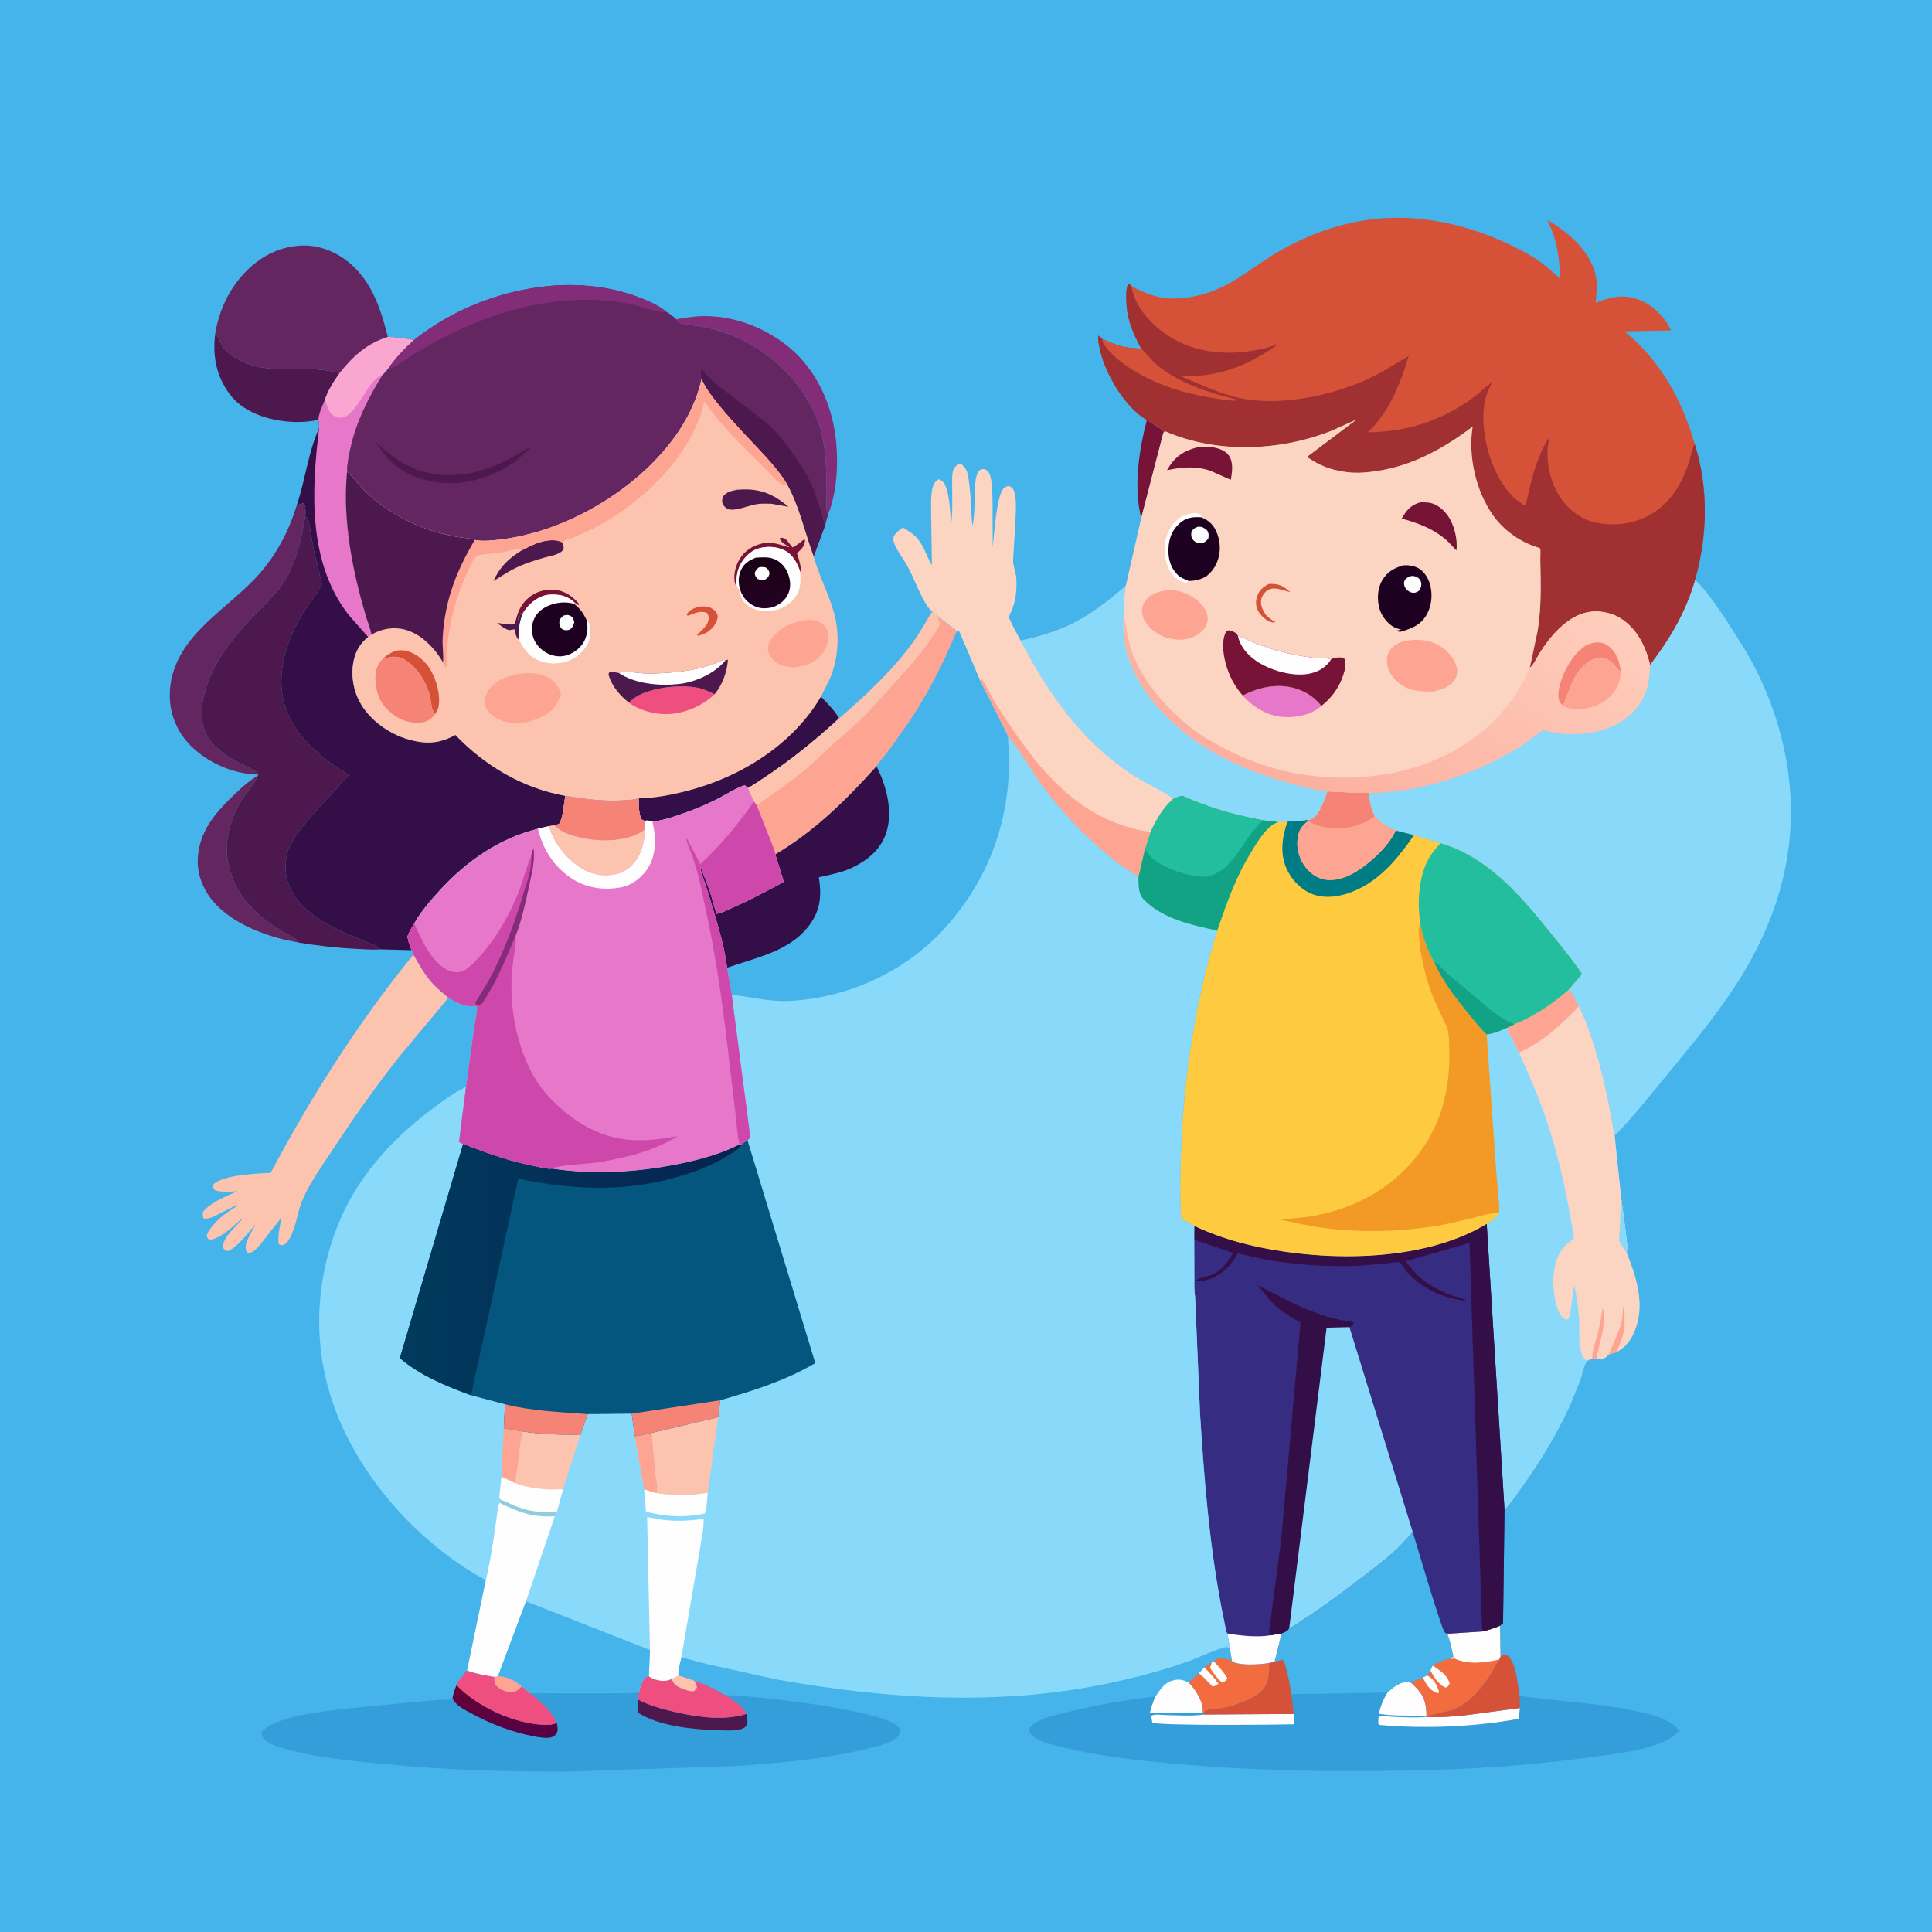 <svg version="1.1" xmlns="http://www.w3.org/2000/svg" style="display: block;" viewBox="0 0 2048 2048" width="1024" height="1024">
<defs>
	<linearGradient id="Gradient1" gradientUnits="userSpaceOnUse" x1="537.227" y1="1796.92" x2="532.295" y2="1834.14">
		<stop class="stop0" offset="0" stop-opacity="1" stop-color="rgb(106,0,53)"/>
		<stop class="stop1" offset="1" stop-opacity="1" stop-color="rgb(84,1,69)"/>
	</linearGradient>
	<linearGradient id="Gradient2" gradientUnits="userSpaceOnUse" x1="808.252" y1="591.77" x2="811.824" y2="642.295">
		<stop class="stop0" offset="0" stop-opacity="1" stop-color="rgb(24,2,20)"/>
		<stop class="stop1" offset="1" stop-opacity="1" stop-color="rgb(37,1,36)"/>
	</linearGradient>
	<linearGradient id="Gradient3" gradientUnits="userSpaceOnUse" x1="1373.22" y1="851.464" x2="1562.3" y2="557.499">
		<stop class="stop0" offset="0" stop-opacity="1" stop-color="rgb(252,175,158)"/>
		<stop class="stop1" offset="1" stop-opacity="1" stop-color="rgb(254,205,188)"/>
	</linearGradient>
	<linearGradient id="Gradient4" gradientUnits="userSpaceOnUse" x1="776.822" y1="1348.05" x2="426.834" y2="1344.88">
		<stop class="stop0" offset="0" stop-opacity="1" stop-color="rgb(7,34,81)"/>
		<stop class="stop1" offset="1" stop-opacity="1" stop-color="rgb(0,59,92)"/>
	</linearGradient>
</defs>
<path transform="translate(0,0)" fill="rgb(68,180,235)" d="M -0 -0 L 2048 0 L 2048 2048 L -0 2048 L -0 -0 z"/>
<path transform="translate(0,0)" fill="rgb(118,19,54)" d="M 1215.74 445.203 L 1229.3 453.873 C 1229.73 454.154 1232.26 455.576 1232.48 455.974 C 1232.98 456.862 1232.93 457.962 1233.16 458.955 L 1209.78 549.028 C 1201.36 516.438 1207.37 477.344 1215.74 445.203 z"/>
<path transform="translate(0,0)" fill="rgb(99,38,96)" d="M 317.223 999.319 L 301 996.008 C 271.113 988.555 235.009 973.143 218.788 945.429 C 209.082 928.846 207.262 912.279 212.378 893.795 C 218.13 873.01 233.292 856.657 248.488 842.162 C 256.024 834.974 263.978 827.598 273.041 822.401 L 272.351 824.185 C 269.458 831.153 262.696 838.024 258.5 844.51 C 241.5 870.789 234.695 899.246 245.896 929.329 C 255.964 956.37 276.561 973.944 300.808 988.247 C 306.444 991.571 313.399 993.902 317.223 999.319 z"/>
<path transform="translate(0,0)" fill="rgb(131,45,120)" d="M 716.938 338.474 C 726.046 336.952 735.248 335.297 744.5 335.108 C 775.264 334.479 804.944 345.027 829.749 362.891 C 860.552 385.073 879.032 420.459 884.911 457.5 C 889.178 484.378 888.213 519.76 877.817 545.253 C 875.178 540.269 876.25 532.016 876.221 526.363 C 876.088 500.424 876.339 474.444 868.021 449.5 C 863.179 434.978 855.26 421.266 846.029 409.094 C 823.947 379.974 791.295 358.067 755.912 348.887 C 745.119 346.086 734.814 345.104 723.905 343.387 C 720.019 342.776 719.185 341.648 716.938 338.474 z"/>
<path transform="translate(0,0)" fill="rgb(77,24,77)" d="M 228.405 352.011 C 230.873 356.391 232.518 361.248 235.112 365.497 C 242.224 377.146 256.168 383.995 268.914 387.529 C 296.656 395.221 324.605 388.02 352 393.684 L 360.057 395.492 C 353.885 404.206 347.322 414.244 344.196 424.541 C 341.446 430.773 338.098 438.25 337.455 445.057 C 325.12 447.719 312.85 448.03 300.318 446.401 C 278.992 443.627 256.627 435.457 243.344 417.674 C 228.83 398.244 224.982 375.681 228.405 352.011 z"/>
<path transform="translate(0,0)" fill="rgb(99,38,96)" d="M 314.562 535.646 C 317.229 534.67 319.647 533.571 322.5 533.372 C 323.813 537.86 324.319 542.651 323.627 547.313 C 319.403 570.753 314.745 594.003 302.315 614.719 C 294.604 627.571 283.522 637.894 273.147 648.542 C 247.69 674.67 222.868 704.187 215.332 740.953 C 212.55 754.524 213.512 771.186 221.389 783.005 C 226.657 790.909 234.28 797.106 242.152 802.269 C 248.015 806.114 254.285 809.405 260.593 812.455 C 264.549 814.369 272.013 816.854 273.905 821.131 C 264.811 820.979 256.227 819.572 247.5 816.993 C 224.178 810.102 200.452 794.511 188.854 772.659 C 181.379 758.576 178.604 743.144 180.542 727.336 C 187.36 671.723 242.864 645.431 275.904 607.193 C 293.973 586.281 306.525 562.048 314.562 535.646 z"/>
<path transform="translate(0,0)" fill="rgb(99,38,96)" d="M 228.405 352.011 C 233.705 321.687 249.882 293.066 275.5 275.272 C 292.63 263.373 315.096 257.402 335.73 261.63 C 358.466 266.289 377.31 281.31 389.504 300.682 C 400.448 318.067 406.215 337.529 411.107 357.276 C 389.038 364.136 374.274 377.649 360.057 395.492 L 352 393.684 C 324.605 388.02 296.656 395.221 268.914 387.529 C 256.168 383.995 242.224 377.146 235.112 365.497 C 232.518 361.248 230.873 356.391 228.405 352.011 z"/>
<path transform="translate(0,0)" fill="rgb(252,195,174)" d="M 438.31 1011.83 C 443.804 1021.56 450.02 1032.58 457.333 1040.98 C 462.739 1047.19 469.187 1052.26 475.369 1057.65 L 424.294 1118.9 C 397.23 1152.79 372.946 1187.77 349.168 1223.99 C 337.126 1242.34 322.09 1262.81 316.595 1284.1 C 314.143 1293.6 309.732 1314.54 300.949 1319.73 C 297.867 1319.96 297.516 1320.46 295.195 1318.5 C 294.699 1308.58 296.346 1300.06 298.553 1290.44 L 280.013 1314.01 C 275.952 1319.16 270.439 1327.5 263.5 1328.31 C 262.013 1327.35 261.594 1327.44 260.948 1325.67 C 258.171 1318.07 267.483 1304.97 270.892 1298.12 C 262.648 1306.88 252.751 1321.07 242 1326.14 C 238.667 1325.75 238.896 1325.67 236.716 1323.07 C 234.648 1311.53 251.867 1299.66 257.899 1290.56 C 248.947 1298.09 234.032 1313.55 222 1314.25 C 219.699 1312.42 219.774 1312.39 219.159 1309.5 C 222.389 1300.18 234.419 1289.34 242.705 1283.95 C 245.68 1282.01 249.891 1279.88 251.844 1276.91 L 233.139 1286.28 C 228.565 1288.53 220.758 1293.14 215.796 1291.5 C 214.526 1288.59 214.876 1287.58 215.249 1284.5 C 224.553 1273.56 239.073 1268.66 251.759 1262.68 C 244.164 1263.2 235.282 1264.13 228 1261.75 C 225.609 1259.12 225.972 1259.11 226.101 1255.5 C 236.695 1245.41 271.97 1243.88 286.842 1243.35 C 329.775 1162.53 380.393 1082.79 438.31 1011.83 z"/>
<path transform="translate(0,0)" fill="rgb(77,24,77)" d="M 323.627 547.313 C 324.349 548.11 326.12 549.6 326.515 550.5 C 328.086 554.081 328.579 560.17 329.188 564.077 L 332.9 584.446 L 341.263 619.19 C 336.31 629.609 328.339 638.573 322.211 648.364 C 303.587 678.12 290.642 716.899 303.157 751.469 C 314.688 783.325 341.868 804.276 369.669 821.589 L 327.848 867.886 C 319.667 877.682 310.729 887.949 306.05 900 C 303.163 907.437 302.5 915.088 302.848 923 C 303.563 939.284 313.581 954.108 325.407 964.714 C 337.767 975.797 354.307 983.798 369.331 990.536 L 388.85 998.768 C 394.029 1000.86 399.218 1002.26 403.177 1006.35 C 395.015 1007.05 386.009 1006.24 377.808 1005.85 C 357.4 1004.88 337.381 1002.56 317.223 999.319 C 313.399 993.902 306.444 991.571 300.808 988.247 C 276.561 973.944 255.964 956.37 245.896 929.329 C 234.695 899.246 241.5 870.789 258.5 844.51 C 262.696 838.024 269.458 831.153 272.351 824.185 L 273.041 822.401 L 273.905 821.131 C 272.013 816.854 264.549 814.369 260.593 812.455 C 254.285 809.405 248.015 806.114 242.152 802.269 C 234.28 797.106 226.657 790.909 221.389 783.005 C 213.512 771.186 212.55 754.524 215.332 740.953 C 222.868 704.187 247.69 674.67 273.147 648.542 C 283.522 637.894 294.604 627.571 302.315 614.719 C 314.745 594.003 319.403 570.753 323.627 547.313 z"/>
<path transform="translate(0,0)" fill="rgb(252,212,194)" d="M 988.255 648.276 C 983.3 644.278 979.633 637.2 976.77 631.548 C 971.802 621.743 967.974 611.444 962.787 601.714 C 958.195 593.1 951.033 584.286 947.632 575.268 C 946.87 573.248 947.017 571.101 947.26 569 C 949.736 564.513 953.041 562.13 957.039 559.139 C 961.995 562.218 967.263 565.24 971.3 569.512 C 979.37 578.052 982.038 589.389 987.839 599.212 L 987.022 542.768 C 987.071 534.309 985.899 517.129 991.737 510.5 C 992.552 509.575 994.006 508.736 995 508.074 C 997.877 508.747 999.232 509.998 1000.95 512.5 C 1001.97 513.983 1002.47 515.816 1003.04 517.5 L 1003.51 518.87 C 1006.99 529.598 1007 543.311 1008.38 554.571 C 1010.08 541.615 1009.27 528.195 1009.32 515.135 C 1009.34 510.275 1008.83 501.518 1010.97 497.153 C 1011.89 495.268 1013.14 494.227 1014.78 493.001 C 1015.99 492.09 1017.51 492.268 1019 492.11 C 1024.22 495.841 1025.55 500.337 1026.56 506.501 C 1028.33 517.327 1028.95 528.448 1029.62 539.388 C 1029.98 545.204 1029.82 551.655 1031.1 557.308 C 1032.77 547.099 1033.02 537.142 1033.32 526.828 C 1033.56 518.549 1032.96 506.2 1037.5 499.157 C 1039.96 497.47 1041.02 497.166 1044 497.247 C 1048.07 499.805 1049.34 502.082 1050.33 506.81 C 1051.94 514.534 1051.88 522.847 1052.14 530.72 L 1052.31 580.5 C 1053.59 568.714 1056.36 524.582 1064.09 517.5 C 1065.98 515.767 1067.53 515.457 1070 515.259 C 1072.43 516.569 1074.04 517.813 1074.93 520.5 C 1077.5 528.214 1076.98 539.076 1076.65 547.15 L 1073.94 594 C 1073.84 598.833 1075.8 603.798 1076.7 608.53 C 1078 615.331 1077.61 622.945 1076.91 629.801 C 1076.33 635.447 1074.96 640.487 1072.94 645.779 C 1072.1 647.984 1069.67 652.384 1069.59 654.502 C 1069.53 656.015 1080.37 676.346 1081.93 679.123 C 1111.55 735.223 1145.24 784.319 1198.64 819.962 C 1213.23 829.695 1229.57 836.646 1243.9 846.403 C 1232.65 856.822 1226.25 867.647 1219.84 881.518 L 1214.01 899.311 L 1206.79 930.099 C 1198.1 923.454 1188.59 917.964 1179.97 911.154 C 1153.12 889.937 1126.73 862.449 1106.29 835.108 C 1093.31 817.747 1083.01 797.941 1069.3 781.261 L 1068.48 780.279 L 1039.15 721.999 L 1016.84 669.548 L 1014.17 669.089 C 1013.19 668.079 1013.66 668.468 1012.46 667.654 L 995.202 654.376 C 993.075 652.09 990.685 650.221 988.255 648.276 z"/>
<path transform="translate(0,0)" fill="rgb(253,164,147)" d="M 1039.15 721.999 L 1040.51 719.5 C 1042.26 721.976 1043.73 724.278 1045.08 727 C 1052.91 742.795 1062.8 757.341 1072.64 771.916 C 1102.96 816.794 1138 858.119 1191.23 875.303 C 1200.52 878.303 1210.03 881.11 1219.84 881.518 L 1214.01 899.311 L 1206.79 930.099 C 1198.1 923.454 1188.59 917.964 1179.97 911.154 C 1153.12 889.937 1126.73 862.449 1106.29 835.108 C 1093.31 817.747 1083.01 797.941 1069.3 781.261 L 1068.48 780.279 L 1039.15 721.999 z"/>
<path transform="translate(0,0)" fill="rgb(51,158,217)" d="M 495.175 1770.7 C 504.54 1774.3 514.356 1775.74 524.188 1777.55 L 527.882 1776.68 C 537.884 1777.37 545.464 1780.97 553.05 1787.5 L 562.229 1794.95 L 677.338 1794.16 C 678.424 1789.62 679.54 1784.7 682.15 1780.76 C 684.139 1777.76 684.284 1777.64 687.822 1776.84 C 691.607 1779.94 699.609 1782.04 704.5 1781.67 C 707.055 1781.47 709.64 1780.67 712.047 1779.83 C 714.593 1778.69 716.856 1777.53 719.21 1776.03 L 736.155 1781.63 C 743.787 1784.27 751.136 1787.59 758.303 1791.31 C 761.339 1792.89 765.64 1796.07 768.85 1796.87 C 800.746 1797.63 931.346 1811.94 951.5 1829.69 L 954.104 1833 C 953.767 1836.96 953.781 1838.79 950.719 1841.71 C 942.692 1849.38 923.709 1852.49 913 1855.06 C 870.813 1865.2 826.185 1868.55 783 1871.94 L 600.725 1877.98 C 537.179 1877.96 473.519 1876.52 410.253 1870.15 C 374.533 1866.55 337.496 1863.8 302.876 1853.88 C 295.487 1851.76 284.086 1848.95 279.272 1842.63 C 277.799 1840.69 277.499 1838.85 277.289 1836.5 C 290.922 1818.81 345.087 1814 366.644 1811.22 L 447.125 1803.51 L 466.669 1801.97 C 469.782 1801.78 474.032 1802.11 477 1801.34 C 478.552 1800.94 478.477 1800.8 479.705 1799.84 C 480.637 1795.06 482.139 1790.77 483.859 1786.24 C 486.794 1780.42 491.024 1775.67 495.175 1770.7 z"/>
<path transform="translate(0,0)" fill="url(#Gradient1)" d="M 483.859 1786.24 C 506.058 1809.26 545.646 1827.78 577.926 1828.36 C 582.203 1828.43 586.355 1828.31 590.204 1826.24 C 590.913 1829.22 591.71 1834.23 590.195 1837 C 589.166 1838.88 587.139 1840.76 585.073 1841.39 C 579.183 1843.2 571.221 1841.56 565.279 1840.43 C 542.895 1836.16 520.817 1827.69 500.794 1816.87 C 493.841 1813.11 482.061 1807.66 479.705 1799.84 C 480.637 1795.06 482.139 1790.77 483.859 1786.24 z"/>
<path transform="translate(0,0)" fill="rgb(77,24,77)" d="M 675.981 1801.47 C 689.394 1808.32 702.339 1811.83 717 1815.09 C 740.585 1820.35 767.616 1824.14 791.089 1816.85 C 791.799 1819.96 793.201 1825.94 791.533 1828.78 C 790.024 1831.34 787.705 1832.39 784.926 1833.06 C 777.074 1834.96 767.888 1834.35 759.897 1834.08 C 734.058 1833.22 698.489 1829.82 676.416 1815.52 C 675.249 1811.31 675.936 1805.85 675.981 1801.47 z"/>
<path transform="translate(0,0)" fill="rgb(238,78,128)" d="M 495.175 1770.7 C 504.54 1774.3 514.356 1775.74 524.188 1777.55 L 527.882 1776.68 C 537.884 1777.37 545.464 1780.97 553.05 1787.5 L 562.229 1794.95 C 572.459 1803.94 584.816 1813.41 590.204 1826.24 C 586.355 1828.31 582.203 1828.43 577.926 1828.36 C 545.646 1827.78 506.058 1809.26 483.859 1786.24 C 486.794 1780.42 491.024 1775.67 495.175 1770.7 z"/>
<path transform="translate(0,0)" fill="rgb(253,164,147)" d="M 527.882 1776.68 C 537.884 1777.37 545.464 1780.97 553.05 1787.5 C 550.109 1790.64 547.375 1793.68 542.773 1793.76 C 537.207 1793.86 530.383 1791.58 526.606 1787.41 C 523.655 1784.16 523.859 1781.62 524.188 1777.55 L 527.882 1776.68 z"/>
<path transform="translate(0,0)" fill="rgb(238,78,128)" d="M 719.21 1776.03 L 736.155 1781.63 C 743.787 1784.27 751.136 1787.59 758.303 1791.31 C 761.339 1792.89 765.64 1796.07 768.85 1796.87 C 777.119 1802.49 786.685 1807.5 791.089 1816.85 C 767.616 1824.14 740.585 1820.35 717 1815.09 C 702.339 1811.83 689.394 1808.32 675.981 1801.47 L 677.338 1794.16 C 678.424 1789.62 679.54 1784.7 682.15 1780.76 C 684.139 1777.76 684.284 1777.64 687.822 1776.84 C 691.607 1779.94 699.609 1782.04 704.5 1781.67 C 707.055 1781.47 709.64 1780.67 712.047 1779.83 C 714.593 1778.69 716.856 1777.53 719.21 1776.03 z"/>
<path transform="translate(0,0)" fill="rgb(252,195,174)" d="M 719.21 1776.03 L 736.155 1781.63 C 737.284 1784.06 738.47 1786.31 738.833 1789 L 735.978 1792.5 C 732.183 1793.87 725.108 1790.71 721.283 1789.17 C 716.145 1787.11 714.218 1784.82 712.047 1779.83 C 714.593 1778.69 716.856 1777.53 719.21 1776.03 z"/>
<path transform="translate(0,0)" fill="rgb(137,217,251)" d="M 514.999 1675.15 C 450.44 1639.75 393.843 1580.04 363.178 1513.08 C 332.451 1445.99 330.37 1372.55 356.187 1303.67 C 376.075 1250.61 413.884 1208.41 458.817 1174.97 C 469.624 1166.93 481.684 1157.75 493.982 1152.17 L 486.606 1210.5 C 488.133 1211.54 489.147 1212.15 490.975 1212.49 L 423.868 1439.67 C 445.538 1458.18 472.494 1469.16 498.974 1478.93 L 535.321 1488.56 L 534.024 1513.95 L 531.586 1565.3 L 529.184 1588 L 531.158 1589.9 C 530.672 1591.04 530.365 1592.29 529.433 1593.12 C 527.288 1596.68 527.341 1601.36 526.858 1605.41 L 523.679 1627.88 C 521.251 1643.63 518.688 1659.64 514.999 1675.15 z"/>
<path transform="translate(0,0)" fill="rgb(137,217,251)" d="M 1662.85 1049.16 C 1667.69 1053.01 1670.8 1061.27 1673.72 1066.74 C 1679.41 1077.07 1683.19 1088.38 1687.02 1099.5 C 1698.7 1133.39 1705.61 1168.77 1711.59 1204.05 L 1718.23 1267.44 L 1723.32 1305.97 C 1724.09 1313.17 1725.61 1320.88 1724.39 1328.07 C 1734.98 1354.98 1744.44 1384.2 1732.17 1412.34 C 1727.97 1421.98 1722.63 1428.52 1713.23 1433.44 L 1705.26 1435.81 C 1703.01 1438.54 1701.21 1439.61 1698 1441.04 C 1695.91 1440.98 1694 1441.15 1692.07 1440.3 L 1687.88 1439.68 L 1683.12 1442.28 C 1679.33 1445.21 1677.07 1458.02 1675.29 1463.04 L 1664.86 1488.65 C 1651.04 1519.11 1633.5 1548.21 1614.07 1575.38 C 1607.94 1583.95 1602.11 1592.88 1594.84 1600.55 L 1575.96 1297.35 C 1580.02 1294.75 1587.47 1290.47 1588.96 1285.86 C 1589.84 1280.78 1588.82 1274.66 1588.37 1269.53 L 1585.92 1240.82 L 1578.97 1141.64 L 1575.9 1096.48 C 1583.39 1095.66 1590.38 1092.53 1597.21 1089.56 L 1605.26 1085.76 C 1625.88 1077.51 1646.37 1063.83 1662.85 1049.16 z"/>
<path transform="translate(0,0)" fill="rgb(252,212,194)" d="M 1662.85 1049.16 C 1667.69 1053.01 1670.8 1061.27 1673.72 1066.74 C 1679.41 1077.07 1683.19 1088.38 1687.02 1099.5 C 1698.7 1133.39 1705.61 1168.77 1711.59 1204.05 L 1718.23 1267.44 L 1723.32 1305.97 C 1724.09 1313.17 1725.61 1320.88 1724.39 1328.07 C 1734.98 1354.98 1744.44 1384.2 1732.17 1412.34 C 1727.97 1421.98 1722.63 1428.52 1713.23 1433.44 L 1705.26 1435.81 C 1703.01 1438.54 1701.21 1439.61 1698 1441.04 C 1695.91 1440.98 1694 1441.15 1692.07 1440.3 L 1687.88 1439.68 L 1683.12 1442.28 L 1679.8 1441.16 C 1671.11 1428.33 1675.39 1408.04 1673.47 1393.16 L 1673.36 1392.31 C 1672.54 1382.35 1671.34 1372.52 1668.51 1362.9 L 1664.43 1393.08 C 1663.94 1395.21 1663.14 1396.65 1662.01 1398.5 C 1659.66 1398.89 1659.4 1398.82 1657.5 1397.45 C 1652.96 1394.19 1650.1 1385.67 1649.04 1380.39 L 1648.77 1379 C 1646.7 1368.82 1645.81 1357.02 1647.4 1346.72 C 1649.85 1330.87 1655.46 1321.94 1668.52 1312.77 C 1661.99 1270.39 1652.94 1227.91 1639.28 1187.2 C 1631.05 1162.66 1620.78 1139.4 1610.12 1115.86 L 1597.21 1089.56 L 1605.26 1085.76 C 1625.88 1077.51 1646.37 1063.83 1662.85 1049.16 z"/>
<path transform="translate(0,0)" fill="rgb(253,164,147)" d="M 1687.88 1439.68 C 1687.75 1430.82 1691.72 1421.46 1693.84 1412.89 C 1696.09 1403.78 1697.59 1394.86 1698.93 1385.59 C 1703.11 1403.88 1695.73 1422.6 1692.07 1440.3 L 1687.88 1439.68 z"/>
<path transform="translate(0,0)" fill="rgb(253,164,147)" d="M 1705.26 1435.81 C 1709.82 1425.09 1714.69 1415.18 1718.2 1404 C 1720.18 1397.73 1720.18 1391.52 1720.43 1385 L 1721.5 1386.4 C 1722.54 1396.99 1722.69 1407.74 1719.59 1418.04 C 1718 1423.36 1715.35 1428.32 1713.23 1433.44 L 1705.26 1435.81 z"/>
<path transform="translate(0,0)" fill="rgb(137,217,251)" d="M 1718.23 1267.44 L 1723.32 1305.97 C 1724.09 1313.17 1725.61 1320.88 1724.39 1328.07 C 1722.24 1324.72 1717.83 1319.22 1716.7 1315.57 C 1715.83 1312.79 1716.99 1305.86 1717.14 1302.69 L 1718.23 1267.44 z"/>
<path transform="translate(0,0)" fill="rgb(253,164,147)" d="M 1662.85 1049.16 C 1667.69 1053.01 1670.8 1061.27 1673.72 1066.74 C 1654.13 1086.66 1635.96 1104.15 1610.12 1115.86 L 1597.21 1089.56 L 1605.26 1085.76 C 1625.88 1077.51 1646.37 1063.83 1662.85 1049.16 z"/>
<path transform="translate(0,0)" fill="rgb(52,14,71)" d="M 411.107 357.276 C 420.43 357.256 429.63 358.841 438.79 360.46 C 428.777 369.613 418.975 379.775 411.344 391.054 C 410.665 391.809 406.354 397.023 405.783 397.141 C 390.589 421.721 378.143 445.855 371.696 474.346 C 369.915 482.215 367.939 491.686 367.941 499.773 C 363.585 544.313 370.952 589.64 382.106 632.648 L 388.341 654.858 C 390.245 660.735 392.835 666.615 393.688 672.751 L 390.292 675.3 C 381.099 682.353 376.013 692.159 374.328 703.594 C 371.784 720.854 376.265 738.648 386.782 752.595 C 400.663 771.003 423.553 783.795 446.375 786.635 C 460.056 788.337 470.774 785.478 482.751 779.049 C 513.991 811.777 554.337 835.6 599.241 843.594 C 597.681 852.438 597.128 865.162 593.049 873 C 591.397 873.8 589.83 874.442 588.076 874.986 L 582.112 875.762 L 570.212 878.531 C 528.85 889.023 494.966 912.541 466.263 943.769 C 457.046 953.797 447.357 965.052 440.395 976.799 L 439.188 979.064 C 436.228 983.55 433.923 987.686 431.91 992.702 C 432.949 997.756 434.147 1002.6 436.471 1007.24 L 403.177 1006.35 C 399.218 1002.26 394.029 1000.86 388.85 998.768 L 369.331 990.536 C 354.307 983.798 337.767 975.797 325.407 964.714 C 313.581 954.108 303.563 939.284 302.848 923 C 302.5 915.088 303.163 907.437 306.05 900 C 310.729 887.949 319.667 877.682 327.848 867.886 L 369.669 821.589 C 341.868 804.276 314.688 783.325 303.157 751.469 C 290.642 716.899 303.587 678.12 322.211 648.364 C 328.339 638.573 336.31 629.609 341.263 619.19 L 332.9 584.446 L 329.188 564.077 C 328.579 560.17 328.086 554.081 326.515 550.5 C 326.12 549.6 324.349 548.11 323.627 547.313 C 324.319 542.651 323.813 537.86 322.5 533.372 C 319.647 533.571 317.229 534.67 314.562 535.646 C 323.722 508.674 326.529 480.029 338.277 453.716 C 338.336 450.609 338.069 448.104 337.455 445.057 C 338.098 438.25 341.446 430.773 344.196 424.541 C 347.322 414.244 353.885 404.206 360.057 395.492 C 374.274 377.649 389.038 364.136 411.107 357.276 z"/>
<path transform="translate(0,0)" fill="rgb(231,120,201)" d="M 411.107 357.276 C 420.43 357.256 429.63 358.841 438.79 360.46 C 428.777 369.613 418.975 379.775 411.344 391.054 C 410.665 391.809 406.354 397.023 405.783 397.141 C 390.589 421.721 378.143 445.855 371.696 474.346 C 369.915 482.215 367.939 491.686 367.941 499.773 C 363.585 544.313 370.952 589.64 382.106 632.648 L 388.341 654.858 C 390.245 660.735 392.835 666.615 393.688 672.751 L 390.292 675.3 L 369.888 652.236 C 326.05 596.225 330.246 520.19 338.277 453.716 C 338.336 450.609 338.069 448.104 337.455 445.057 C 338.098 438.25 341.446 430.773 344.196 424.541 C 347.322 414.244 353.885 404.206 360.057 395.492 C 374.274 377.649 389.038 364.136 411.107 357.276 z"/>
<path transform="translate(0,0)" fill="rgb(249,167,209)" d="M 411.107 357.276 C 420.43 357.256 429.63 358.841 438.79 360.46 C 428.777 369.613 418.975 379.775 411.344 391.054 C 410.665 391.809 406.354 397.023 405.783 397.141 C 387.582 402.305 375.509 452.853 354.655 441.146 C 349.706 438.367 347.554 433.528 345.99 428.363 C 345.561 426.945 344.971 425.797 344.196 424.541 C 347.322 414.244 353.885 404.206 360.057 395.492 C 374.274 377.649 389.038 364.136 411.107 357.276 z"/>
<path transform="translate(0,0)" fill="rgb(51,158,217)" d="M 1497.55 1623.86 C 1501.9 1637.98 1527.82 1726.59 1531.59 1730.5 C 1532.25 1731.19 1533.27 1731.4 1534.11 1731.85 L 1571.16 1729.45 C 1577.79 1727.92 1583.76 1726.03 1590.02 1723.37 L 1590.53 1756.04 C 1593.74 1754.34 1593.98 1753.84 1597.71 1754.5 C 1607.44 1762.9 1608.71 1785.36 1610.85 1797.68 C 1650.57 1803.63 1690.51 1804.8 1730 1813.02 C 1743.9 1815.92 1759.36 1819.16 1771.64 1826.59 C 1774.83 1828.52 1777.41 1831.69 1779.92 1834.42 C 1774.38 1840.32 1769.91 1843.8 1762.32 1846.92 C 1739.66 1856.24 1712.92 1859.02 1688.78 1862.33 C 1635.44 1869.63 1580.81 1874.22 1527 1875.88 C 1434.74 1878.73 1343.67 1878.18 1251.63 1870.15 C 1212.6 1866.75 1173.33 1862.89 1135.08 1854.12 C 1123.85 1851.54 1102.23 1847.75 1093.89 1839.5 C 1091.19 1836.83 1091.16 1835.75 1091.24 1832.03 C 1096.96 1822.56 1117.98 1818.19 1128.19 1815.69 C 1154.61 1809.21 1182 1803.73 1209 1800.47 C 1213.97 1799.86 1219.81 1798.31 1224.73 1798.68 C 1228.29 1792.98 1233.86 1784.73 1240.36 1782.32 C 1248.47 1779.31 1252.64 1779.95 1260.19 1783.62 L 1270.88 1773.7 L 1276.81 1767.48 L 1284.67 1761.97 L 1286.67 1761.05 C 1288.15 1759.65 1290.06 1758.91 1291.88 1758 C 1296.9 1758.15 1301.57 1758.32 1305.97 1761.02 C 1313.02 1765.97 1335.49 1764.59 1344.1 1763.03 L 1345.46 1762.77 L 1351.06 1761.61 L 1358.59 1731.47 C 1362.44 1729.7 1364.51 1729.44 1366.67 1725.71 C 1371.62 1724.27 1376.69 1719.89 1381.1 1717.1 C 1400.11 1705.08 1418.34 1691.43 1436.25 1677.84 C 1450.01 1667.4 1463.93 1657.09 1476.83 1645.58 C 1484.16 1639.04 1491.25 1631.38 1497.55 1623.86 z"/>
<path transform="translate(0,0)" fill="rgb(254,254,254)" d="M 1470.81 1794.18 C 1473.51 1791.6 1476.23 1789.01 1479.45 1787.1 C 1485.38 1783.6 1489.05 1782.01 1495.8 1783.83 C 1506.88 1793.72 1511.63 1801.24 1512.12 1816.5 L 1512.05 1819.03 C 1495.32 1818.05 1478.1 1819.51 1461.56 1816.64 C 1463.66 1808.1 1466.23 1801.7 1470.81 1794.18 z"/>
<path transform="translate(0,0)" fill="rgb(254,254,254)" d="M 1224.73 1798.68 C 1228.29 1792.98 1233.86 1784.73 1240.36 1782.32 C 1248.47 1779.31 1252.64 1779.95 1260.19 1783.62 C 1267.73 1791.54 1275.28 1803.17 1275.13 1814.66 L 1275.09 1815.99 L 1218.93 1815.79 C 1220.31 1809.71 1222.21 1804.38 1224.73 1798.68 z"/>
<path transform="translate(0,0)" fill="rgb(254,254,254)" d="M 1276.07 1817.44 L 1371.42 1816.86 C 1371.96 1820.39 1371.61 1824.24 1371.58 1827.81 C 1355.37 1828.22 1226.49 1829.63 1221.5 1825.89 C 1221 1823.46 1220.56 1821.2 1220.5 1818.71 C 1224.03 1816.69 1232.71 1817.98 1236.84 1818.05 C 1249.24 1818.26 1262.66 1819.3 1274.95 1817.61 L 1276.07 1817.44 z"/>
<path transform="translate(0,0)" fill="rgb(254,254,254)" d="M 1512.22 1819.96 C 1524.92 1820.86 1538.18 1819.67 1550.83 1818.55 L 1611.21 1810.58 L 1609.86 1821.97 C 1562.38 1830.72 1510.54 1832.68 1462.45 1828.53 L 1460.94 1827 L 1461.27 1820.13 C 1464.42 1818.05 1471.54 1819.71 1475.5 1819.86 C 1487.48 1820.33 1500.3 1821.08 1512.22 1819.96 z"/>
<path transform="translate(0,0)" fill="rgb(213,82,57)" d="M 1351.06 1761.61 L 1359.5 1759.26 C 1361.56 1761.14 1362.06 1764.09 1362.83 1766.7 C 1365.67 1776.34 1367.46 1785.95 1368.84 1795.89 L 1371.42 1816.86 L 1276.07 1817.44 L 1275.65 1816 C 1276.29 1815.09 1277.43 1813.66 1278.5 1813.21 C 1282.29 1811.59 1289.38 1811.62 1293.5 1810.94 C 1306.77 1808.75 1327.37 1801.86 1337.09 1792.56 C 1345.59 1784.43 1345.01 1773.63 1345.46 1762.77 L 1351.06 1761.61 z"/>
<path transform="translate(0,0)" fill="rgb(213,82,57)" d="M 1590.53 1756.04 C 1593.74 1754.34 1593.98 1753.84 1597.71 1754.5 C 1607.44 1762.9 1608.71 1785.36 1610.85 1797.68 L 1611.21 1810.58 L 1550.83 1818.55 C 1538.18 1819.67 1524.92 1820.86 1512.22 1819.96 L 1512.05 1819.03 L 1535.89 1813.51 C 1561.17 1806.47 1577.14 1780.71 1589.14 1759.17 L 1590.53 1756.04 z"/>
<path transform="translate(0,0)" fill="rgb(243,108,63)" d="M 1291.88 1758 C 1296.9 1758.15 1301.57 1758.32 1305.97 1761.02 C 1313.02 1765.97 1335.49 1764.59 1344.1 1763.03 L 1345.46 1762.77 C 1345.01 1773.63 1345.59 1784.43 1337.09 1792.56 C 1327.37 1801.86 1306.77 1808.75 1293.5 1810.94 C 1289.38 1811.62 1282.29 1811.59 1278.5 1813.21 C 1277.43 1813.66 1276.29 1815.09 1275.65 1816 L 1275.09 1815.99 L 1275.13 1814.66 C 1275.28 1803.17 1267.73 1791.54 1260.19 1783.62 L 1270.88 1773.7 L 1276.81 1767.48 L 1284.67 1761.97 L 1286.67 1761.05 C 1288.15 1759.65 1290.06 1758.91 1291.88 1758 z"/>
<path transform="translate(0,0)" fill="rgb(254,254,254)" d="M 1276.81 1767.48 C 1281.84 1773.02 1287.33 1778.49 1291.56 1784.67 C 1289.61 1786.66 1288.08 1787.09 1285.5 1787.94 C 1280.68 1782.96 1276.34 1778.04 1270.88 1773.7 L 1276.81 1767.48 z"/>
<path transform="translate(0,0)" fill="rgb(254,254,254)" d="M 1284.67 1761.97 L 1286.67 1761.05 C 1291.76 1766.72 1297.32 1772.3 1301.03 1779 C 1299.77 1781.67 1298.39 1782.23 1296 1783.88 C 1291.14 1780.69 1285.9 1772.99 1282.77 1768 L 1284.67 1761.97 z"/>
<path transform="translate(0,0)" fill="rgb(243,108,63)" d="M 1590.02 1723.37 L 1590.53 1756.04 L 1589.14 1759.17 C 1577.14 1780.71 1561.17 1806.47 1535.89 1813.51 L 1512.05 1819.03 L 1512.12 1816.5 C 1511.63 1801.24 1506.88 1793.72 1495.8 1783.83 C 1499.78 1781.6 1503.95 1779.86 1508.26 1778.39 L 1512.48 1775.9 C 1514.05 1774.43 1515.13 1772.69 1516.36 1770.93 C 1516.35 1769.1 1517.86 1767.17 1518.73 1765.55 C 1524.93 1761.68 1531.22 1759.64 1538.2 1757.73 L 1538.36 1756.93 L 1540.65 1756.5 C 1538.62 1748.03 1537.56 1739.95 1534.11 1731.85 L 1571.16 1729.45 C 1577.79 1727.92 1583.76 1726.03 1590.02 1723.37 z"/>
<path transform="translate(0,0)" fill="rgb(254,254,254)" d="M 1512.48 1775.9 C 1520.56 1780.13 1522.74 1785.42 1525.57 1793.75 L 1524 1794.95 C 1515.48 1791.89 1512.31 1786.21 1508.26 1778.39 L 1512.48 1775.9 z"/>
<path transform="translate(0,0)" fill="rgb(254,254,254)" d="M 1518.73 1765.55 C 1526.14 1770.7 1534.1 1775.28 1536.69 1784.5 C 1535.69 1786.78 1535.1 1787.62 1533 1788.97 C 1528.46 1788.16 1522.69 1781.31 1520.04 1777.5 L 1516.36 1770.93 C 1516.35 1769.1 1517.86 1767.17 1518.73 1765.55 z"/>
<path transform="translate(0,0)" fill="rgb(254,254,254)" d="M 1590.02 1723.37 L 1590.53 1756.04 L 1589.14 1759.17 C 1573.97 1762.58 1556.45 1764.88 1541.94 1758.12 L 1541 1757.67 L 1539.5 1758.76 L 1538.2 1757.73 L 1538.36 1756.93 L 1540.65 1756.5 C 1538.62 1748.03 1537.56 1739.95 1534.11 1731.85 L 1571.16 1729.45 C 1577.79 1727.92 1583.76 1726.03 1590.02 1723.37 z"/>
<path transform="translate(0,0)" fill="rgb(68,180,235)" d="M 1497.55 1623.86 C 1501.9 1637.98 1527.82 1726.59 1531.59 1730.5 C 1532.25 1731.19 1533.27 1731.4 1534.11 1731.85 C 1537.56 1739.95 1538.62 1748.03 1540.65 1756.5 L 1538.36 1756.93 L 1538.2 1757.73 C 1531.22 1759.64 1524.93 1761.68 1518.73 1765.55 C 1517.86 1767.17 1516.35 1769.1 1516.36 1770.93 C 1515.13 1772.69 1514.05 1774.43 1512.48 1775.9 L 1508.26 1778.39 C 1503.95 1779.86 1499.78 1781.6 1495.8 1783.83 C 1489.05 1782.01 1485.38 1783.6 1479.45 1787.1 C 1476.23 1789.01 1473.51 1791.6 1470.81 1794.18 L 1368.84 1795.89 C 1367.46 1785.95 1365.67 1776.34 1362.83 1766.7 C 1362.06 1764.09 1361.56 1761.14 1359.5 1759.26 L 1351.06 1761.61 L 1358.59 1731.47 C 1362.44 1729.7 1364.51 1729.44 1366.67 1725.71 C 1371.62 1724.27 1376.69 1719.89 1381.1 1717.1 C 1400.11 1705.08 1418.34 1691.43 1436.25 1677.84 C 1450.01 1667.4 1463.93 1657.09 1476.83 1645.58 C 1484.16 1639.04 1491.25 1631.38 1497.55 1623.86 z"/>
<path transform="translate(0,0)" fill="rgb(99,38,96)" d="M 438.79 360.46 C 479.018 328.692 527.203 309.253 578.178 303.58 C 611.286 299.896 646.539 303.306 677.682 315.317 C 687.85 319.239 697.815 323.637 706.383 330.507 C 710.3 332.91 713.655 335.248 716.938 338.474 C 719.185 341.648 720.019 342.776 723.905 343.387 C 734.814 345.104 745.119 346.086 755.912 348.887 C 791.295 358.067 823.947 379.974 846.029 409.094 C 855.26 421.266 863.179 434.978 868.021 449.5 C 876.339 474.444 876.088 500.424 876.221 526.363 C 876.25 532.016 875.178 540.269 877.817 545.253 L 874.699 556.818 L 862.504 589.791 C 852.87 563.929 847.733 537.588 834.283 513.306 C 826.01 499.423 814.549 487.152 803.542 475.394 C 789.847 460.766 775.858 446.387 763.202 430.833 C 755.92 421.884 748.294 412.48 743.631 401.864 C 732.2 455 689.153 500.15 644.608 528.842 C 610.506 550.806 572.168 566.577 531.749 571.76 C 522.928 572.891 512.012 574.141 503.28 572.45 C 498.619 570.475 493.125 570.392 488.156 569.693 C 481.11 568.701 474 567.125 467.122 565.308 C 439.238 557.942 410.043 542.632 389.187 522.697 C 381.636 515.48 375.333 507.135 367.941 499.773 C 367.939 491.686 369.915 482.215 371.696 474.346 C 378.143 445.855 390.589 421.721 405.783 397.141 C 406.354 397.023 410.665 391.809 411.344 391.054 C 418.975 379.775 428.777 369.613 438.79 360.46 z"/>
<path transform="translate(0,0)" fill="rgb(77,24,77)" d="M 398.743 468.767 C 408.785 478.427 418.678 486.343 431.032 492.959 C 454.385 505.464 485.436 506.501 510.539 498.626 C 528.561 492.972 544.068 484.909 560 474.854 L 561.15 475.5 L 558.009 478.675 L 547.847 487.83 C 525.038 505.182 492.783 515.472 464.114 511.301 L 449.697 508.526 C 426.596 502.274 410.608 489.245 398.743 468.767 z"/>
<path transform="translate(0,0)" fill="rgb(131,45,120)" d="M 438.79 360.46 C 479.018 328.692 527.203 309.253 578.178 303.58 C 611.286 299.896 646.539 303.306 677.682 315.317 C 687.85 319.239 697.815 323.637 706.383 330.507 C 698.57 332.458 683.122 325.912 675.219 323.942 C 640.544 315.297 599.626 316.456 564.799 323.59 C 529.251 330.873 496.373 343.676 464.397 360.721 L 438.102 375.719 C 430.085 380.687 420.544 389.191 411.344 391.054 C 418.975 379.775 428.777 369.613 438.79 360.46 z"/>
<path transform="translate(0,0)" fill="rgb(77,24,77)" d="M 743.631 401.864 C 742.953 398.507 743.059 395.642 743.304 392.237 C 745.369 392.602 744.437 392.088 745.759 393.79 C 752.716 402.75 764.359 411.008 773.205 418.08 C 786.646 428.825 801.48 438.588 814.266 450.02 C 830.255 464.316 843.734 484.636 854.677 502.972 C 862.312 515.765 866.19 529.083 870.475 543.238 C 871.819 547.68 872.549 552.737 874.699 556.818 L 862.504 589.791 C 852.87 563.929 847.733 537.588 834.283 513.306 C 826.01 499.423 814.549 487.152 803.542 475.394 C 789.847 460.766 775.858 446.387 763.202 430.833 C 755.92 421.884 748.294 412.48 743.631 401.864 z"/>
<path transform="translate(0,0)" fill="rgb(137,217,251)" d="M 1796.91 614.39 C 1811.66 629.239 1823.74 647.864 1835.03 665.424 C 1843.35 678.348 1851.63 690.947 1858.76 704.595 C 1883.9 752.721 1898.59 806.865 1898.45 861.251 C 1898.28 924.171 1878.5 981.994 1845.72 1035.25 C 1824.57 1069.61 1798.99 1100.77 1773.31 1131.76 C 1753.25 1155.98 1733.56 1181.51 1711.59 1204.05 C 1705.61 1168.77 1698.7 1133.39 1687.02 1099.5 C 1683.19 1088.38 1679.41 1077.07 1673.72 1066.74 C 1670.8 1061.27 1667.69 1053.01 1662.85 1049.16 C 1667.53 1043.39 1672.63 1038.4 1676.75 1032.15 C 1666.36 1016.69 1654.71 1002.67 1643.04 988.195 C 1611.54 949.128 1577.06 908.548 1527.11 893.918 L 1498.85 885.296 L 1479.45 880.345 C 1470.62 877.397 1463.63 871.714 1457.05 865.347 C 1453 856.652 1451.66 849.957 1450.91 840.444 C 1457.95 841.282 1466.28 840.029 1473.32 839.35 C 1519.15 834.936 1567.03 817.811 1606.57 794.511 C 1610.8 792.015 1634.56 774.447 1635.62 774.236 C 1636.67 774.027 1640.43 775.276 1641.8 775.541 C 1647.81 776.702 1654.18 777.824 1660.29 778.067 C 1684.58 779.035 1710.28 774.125 1728.62 756.987 C 1745.09 741.592 1748.37 726.29 1749.07 704.677 C 1770.53 676.578 1787.03 648.626 1796.91 614.39 z"/>
<path transform="translate(0,0)" fill="rgb(54,45,130)" d="M 1266.03 1299.58 C 1284.14 1308 1302.39 1314.37 1321.77 1319.11 C 1398.35 1337.84 1506.56 1339.49 1575.96 1297.35 L 1594.84 1600.55 L 1593.27 1720.5 L 1590.02 1723.37 C 1583.76 1726.03 1577.79 1727.92 1571.16 1729.45 L 1534.11 1731.85 C 1533.27 1731.4 1532.25 1731.19 1531.59 1730.5 C 1527.82 1726.59 1501.9 1637.98 1497.55 1623.86 C 1491.25 1631.38 1484.16 1639.04 1476.83 1645.58 C 1463.93 1657.09 1450.01 1667.4 1436.25 1677.84 C 1418.34 1691.43 1400.11 1705.08 1381.1 1717.1 C 1376.69 1719.89 1371.62 1724.27 1366.67 1725.71 C 1364.51 1729.44 1362.44 1729.7 1358.59 1731.47 L 1351.06 1761.61 L 1345.46 1762.77 L 1344.1 1763.03 C 1335.49 1764.59 1313.02 1765.97 1305.97 1761.02 L 1303.84 1748.25 L 1303.79 1747.12 L 1300.93 1731.5 C 1299.55 1729.61 1299.31 1726.39 1298.82 1724.06 L 1295.27 1706.55 C 1282.02 1638.24 1276.46 1568.41 1272.11 1499.04 L 1266.85 1374.43 C 1265.71 1367.15 1266.08 1359.24 1266.05 1351.88 L 1265.93 1314.14 L 1266.03 1299.58 z"/>
<path transform="translate(0,0)" fill="rgb(254,254,254)" d="M 1346.72 1733.52 L 1358.59 1731.47 L 1351.06 1761.61 L 1345.46 1762.77 L 1344.1 1763.03 C 1335.49 1764.59 1313.02 1765.97 1305.97 1761.02 L 1303.84 1748.25 L 1303.79 1747.12 L 1300.93 1731.5 C 1315.23 1733.99 1332.33 1735.81 1346.72 1733.52 z"/>
<path transform="translate(0,0)" fill="rgb(52,14,71)" d="M 1346.72 1733.52 C 1346.25 1732.85 1345.51 1732.3 1345.31 1731.5 C 1344.99 1730.21 1345.65 1727.26 1345.8 1725.76 L 1347.99 1709 L 1358.2 1631.17 L 1378.18 1406.85 C 1378.19 1406.51 1378.51 1402.06 1378.41 1401.93 C 1377.62 1400.84 1373.29 1398.9 1371.86 1398.06 C 1366.06 1394.62 1360.46 1391.08 1355.18 1386.86 C 1346.38 1379.84 1340.45 1370.57 1332.96 1362.32 C 1366.73 1379.06 1395.71 1396.81 1433.95 1401.22 L 1435.01 1403 C 1434.26 1404.56 1433.54 1405.11 1432.09 1405.96 L 1430.48 1406.87 L 1406.28 1407.43 L 1366.67 1725.71 C 1364.51 1729.44 1362.44 1729.7 1358.59 1731.47 L 1346.72 1733.52 z"/>
<path transform="translate(0,0)" fill="rgb(52,14,71)" d="M 1266.03 1299.58 C 1284.14 1308 1302.39 1314.37 1321.77 1319.11 C 1398.35 1337.84 1506.56 1339.49 1575.96 1297.35 L 1594.84 1600.55 L 1593.27 1720.5 L 1590.02 1723.37 C 1583.76 1726.03 1577.79 1727.92 1571.16 1729.45 L 1557.7 1317.62 L 1490.12 1337.01 C 1503.82 1355.52 1517.4 1365.21 1539.14 1373.21 C 1543.42 1374.79 1549.92 1375.83 1553.5 1378.31 L 1553 1378.73 C 1535.38 1377.03 1516.99 1369.97 1503 1359.12 C 1498.57 1355.68 1494.39 1351.77 1490.77 1347.48 C 1489.09 1345.48 1485.07 1338.32 1482.9 1337.96 C 1479.62 1337.42 1474.02 1338.89 1470.56 1339.27 L 1441.23 1341.69 C 1397.76 1343.35 1354.21 1339.72 1312.14 1328.46 C 1307.38 1336.25 1303.15 1343.39 1295.44 1348.68 L 1294.39 1349.39 C 1286.34 1354.93 1278.1 1358.71 1268.17 1358.07 L 1267.19 1358 C 1268.22 1355.39 1281 1352.86 1284.6 1351.29 C 1295.26 1346.66 1301.32 1337.61 1307.24 1328.13 L 1265.93 1314.14 L 1266.03 1299.58 z"/>
<path transform="translate(0,0)" fill="rgb(137,217,251)" d="M 1366.67 1725.71 L 1406.28 1407.43 L 1430.48 1406.87 L 1497.55 1623.86 C 1491.25 1631.38 1484.16 1639.04 1476.83 1645.58 C 1463.93 1657.09 1450.01 1667.4 1436.25 1677.84 C 1418.34 1691.43 1400.11 1705.08 1381.1 1717.1 C 1376.69 1719.89 1371.62 1724.27 1366.67 1725.71 z"/>
<path transform="translate(0,0)" fill="rgb(252,195,174)" d="M 743.631 401.864 C 748.294 412.48 755.92 421.884 763.202 430.833 C 775.858 446.387 789.847 460.766 803.542 475.394 C 814.549 487.152 826.01 499.423 834.283 513.306 C 847.733 537.588 852.87 563.929 862.504 589.791 L 862.796 590.849 C 868.405 610.694 878.224 629.139 883.943 648.921 C 889.965 669.75 889.041 694.273 881.611 714.68 C 878.592 722.972 874.004 730.45 870.261 738.4 C 877.107 745.654 884.594 752.811 889.587 761.513 C 859.837 789.213 827.612 814.194 792.999 835.573 L 789.5 832.469 C 780.106 835.398 770.736 841.676 761.94 846.241 C 748.062 853.444 733.771 859.203 718.955 864.155 C 710.443 867 700.569 870.34 691.541 870.775 C 688.907 870.11 686.874 869.591 684.121 869.983 L 683.091 870.17 L 680.303 868.691 C 676.906 864.638 677.15 851.875 677.038 846.315 C 671.594 848.026 665.196 848.14 659.516 848.466 C 639.45 849.62 618.989 846.999 599.241 843.594 C 554.337 835.6 513.991 811.777 482.751 779.049 C 470.774 785.478 460.056 788.337 446.375 786.635 C 423.553 783.795 400.663 771.003 386.782 752.595 C 376.265 738.648 371.784 720.854 374.328 703.594 C 376.013 692.159 381.099 682.353 390.292 675.3 L 393.688 672.751 C 392.835 666.615 390.245 660.735 388.341 654.858 L 382.106 632.648 C 370.952 589.64 363.585 544.313 367.941 499.773 C 375.333 507.135 381.636 515.48 389.187 522.697 C 410.043 542.632 439.238 557.942 467.122 565.308 C 474 567.125 481.11 568.701 488.156 569.693 C 493.125 570.392 498.619 570.475 503.28 572.45 C 512.012 574.141 522.928 572.891 531.749 571.76 C 572.168 566.577 610.506 550.806 644.608 528.842 C 689.153 500.15 732.2 455 743.631 401.864 z"/>
<path transform="translate(0,0)" fill="rgb(77,24,77)" d="M 549.607 648.301 C 551.272 652.13 548.049 654.904 549.75 657.75 L 550.094 656.224 L 552.005 650.005 C 552.948 649.673 553.798 649.337 554.791 649.194 C 550.376 659.532 549.635 666.976 549.871 678.11 C 546.487 674.76 546.598 671.683 545.719 667.176 C 544.181 667.212 542.921 667.338 541.407 667.684 L 540 668.034 C 534.921 666.719 531.066 663.378 526.909 660.312 L 537.739 661.732 C 540.906 661.927 543.648 662.665 546.113 660.5 C 546.969 656.259 548.116 652.361 549.607 648.301 z"/>
<path transform="translate(0,0)" fill="rgb(118,19,54)" d="M 549.607 648.301 C 551.883 643.042 554.89 638.49 559.152 634.639 C 566.931 627.611 576.957 624.349 587.395 625.14 C 598.477 625.98 606.74 631.947 613.763 640.062 L 613.5 641.449 L 609.211 638.889 C 601.741 631.834 594.001 629.989 584 630.237 C 574.11 630.482 565.933 635.851 559.478 642.948 C 557.711 644.89 556.201 646.982 554.791 649.194 C 553.798 649.337 552.948 649.673 552.005 650.005 L 550.094 656.224 L 549.75 657.75 C 548.049 654.904 551.272 652.13 549.607 648.301 z"/>
<path transform="translate(0,0)" fill="rgb(213,82,57)" d="M 740.308 643.031 C 744.622 642.912 749.564 642.223 753.5 644.354 C 756.763 646.122 759.707 648.422 760.625 652.188 C 761.365 655.224 758.939 660.423 757.218 662.921 C 752.966 669.095 747.138 672.318 740 673.88 L 738.94 673 L 740.783 671.172 C 744.638 667.671 750.65 662.025 751.169 656.5 C 751.474 653.251 751.011 652.027 749.064 649.5 C 741.927 646.947 735.79 650.436 729 652.72 L 727.963 651.5 C 729.987 646.715 735.852 644.887 740.308 643.031 z"/>
<path transform="translate(0,0)" fill="rgb(118,19,54)" d="M 780.99 621.884 C 780.259 620.998 779.996 620.803 779.567 619.562 C 776.769 611.456 779.514 600.048 783.732 593.086 C 789.2 584.06 797.299 578.742 807.438 576.239 L 809 575.868 C 817.525 573.721 828.167 577.841 836.424 580.124 L 836.185 579.557 L 832.858 577.524 C 830.441 575.902 826.972 573.402 826.46 570.5 L 829.5 570.056 C 832.414 571.148 833.595 571.932 835.482 574.404 L 840.135 580.335 C 844.158 578.158 847.447 575.855 850.894 572.894 L 852 571.932 L 853.387 572.5 C 853.091 579.131 849.369 582.222 844.854 586.5 C 847.15 593.548 848.947 599.622 849.603 607 L 848.345 606.271 C 845.246 597.035 840.637 587.93 831.5 583.376 C 822.913 579.096 811.857 578.607 802.848 581.781 C 794.753 584.632 787.978 591.876 784.313 599.5 C 780.876 606.65 780.294 614.097 780.99 621.884 z"/>
<path transform="translate(0,0)" fill="rgb(213,82,57)" d="M 407.356 696.816 C 413.47 692.065 419.901 688.359 427.875 689.436 C 438.055 690.81 447.514 697.776 453.529 705.847 C 461.703 716.814 467.304 735.365 464.905 749 C 464.593 750.771 463.937 751.977 463.115 753.523 L 461.328 757.013 C 456.955 752.596 457.336 744.81 456.004 739 C 452.558 723.965 442.521 707.326 429.033 699.301 C 423.192 695.825 417.08 695.409 410.634 697.267 C 409.212 697.676 408.738 697.256 407.356 696.816 z"/>
<path transform="translate(0,0)" fill="rgb(77,24,77)" d="M 780.988 519.226 L 781.805 519.15 C 804.255 517.293 818.637 522.778 835.615 537.052 C 834.209 537.043 834.833 537.122 833.391 536.787 L 817.665 533.983 C 812.706 533.898 807.602 533.658 802.677 534.333 C 794.625 535.437 779.533 542.097 772.114 539.813 C 770.165 539.213 767.747 536.922 766.708 535.193 C 764.832 532.068 765.543 529.775 766.179 526.5 C 770.508 521.281 774.562 520.557 780.988 519.226 z"/>
<path transform="translate(0,0)" fill="rgb(77,24,77)" d="M 553.096 583.355 C 559.763 580.011 566.484 576.442 573.697 574.427 C 580.525 572.519 589.58 571.399 595.988 574.962 C 597.396 578.483 597.869 579.142 597.157 583 C 592.021 588.268 583.826 589.182 577 591.098 C 568.765 593.408 560.458 596.053 552.544 599.313 C 542.035 603.641 532.691 610.034 523.038 615.927 C 530.454 600.109 538.607 592.556 553.096 583.355 z"/>
<path transform="translate(0,0)" fill="rgb(254,254,254)" d="M 554.791 649.194 C 556.201 646.982 557.711 644.89 559.478 642.948 C 565.933 635.851 574.11 630.482 584 630.237 C 594.001 629.989 601.741 631.834 609.211 638.889 L 608.704 640.246 C 606.659 639.602 604.639 639.097 602.5 638.863 C 592.265 637.745 580.3 640.775 572.531 647.531 C 567.088 652.263 564.041 659.107 563.893 666.281 C 563.719 674.677 566.818 681.594 572.918 687.367 C 578.572 692.717 586.642 696.077 594.5 695.703 C 603.037 695.295 611.301 690.443 616.537 683.841 C 619.611 679.965 621.26 675.811 622.144 671 L 622.409 669.601 C 623.147 665.269 622.473 661.337 621.77 657.068 L 622.786 656.564 C 626.462 663.274 626.611 672.106 624.297 679.327 C 621.552 687.891 612.982 695.921 604.951 699.555 C 594.584 704.245 581.779 704.568 571.236 700.185 C 559.099 695.139 556.327 688.407 549.871 678.11 C 549.635 666.976 550.376 659.532 554.791 649.194 z"/>
<path transform="translate(0,0)" fill="rgb(238,78,128)" d="M 666.687 744.813 C 670.953 740.391 675.797 737.35 681.478 735.013 C 698.353 728.071 723.005 725.621 740.717 729.284 C 746.37 730.453 752.208 733.527 757.542 735.819 C 744.301 748.901 723.609 757.181 705.022 756.985 C 692.294 756.85 676.841 752.57 666.687 744.813 z"/>
<path transform="translate(0,0)" fill="rgb(253,164,147)" d="M 853.895 657.303 C 859.94 656.813 867.224 657.464 872.052 661.506 C 875.81 664.651 877.888 669.436 878.089 674.292 C 878.416 682.152 875.339 689.106 870.049 694.798 C 861.423 704.08 851.113 706.856 838.912 707.286 C 833.695 706.903 828.341 705.657 823.849 702.859 C 819.138 699.926 815.352 695.164 814.187 689.677 C 813.235 685.194 815.477 680.644 817.98 677.055 C 826.505 664.833 839.647 659.647 853.895 657.303 z"/>
<path transform="translate(0,0)" fill="rgb(77,24,77)" d="M 769.005 700.042 L 771.643 699.211 C 770.756 712.163 765.877 725.799 757.542 735.819 C 752.208 733.527 746.37 730.453 740.717 729.284 C 723.005 725.621 698.353 728.071 681.478 735.013 C 675.797 737.35 670.953 740.391 666.687 744.813 C 657.715 737.841 648.9 727.771 645.555 716.706 C 644.875 714.456 644.718 714.967 645.947 712.707 C 649.637 712.099 652.326 712.604 655.955 713.406 C 660.765 710.679 678.379 713.809 684.801 713.924 C 692.976 714.071 701.154 713.725 709.304 713.082 C 727.523 711.644 748.584 708.429 765.036 700.158 C 766.857 699.243 767.079 699.653 769.005 700.042 z"/>
<path transform="translate(0,0)" fill="rgb(254,254,254)" d="M 655.955 713.406 C 660.765 710.679 678.379 713.809 684.801 713.924 C 692.976 714.071 701.154 713.725 709.304 713.082 C 727.523 711.644 748.584 708.429 765.036 700.158 C 766.857 699.243 767.079 699.653 769.005 700.042 C 757.586 714.014 737.039 723.224 719.339 725.12 C 699.181 727.28 673.237 725.048 655.955 713.406 z"/>
<path transform="translate(0,0)" fill="rgb(30,1,33)" d="M 621.77 657.068 C 622.473 661.337 623.147 665.269 622.409 669.601 L 622.144 671 C 621.26 675.811 619.611 679.965 616.537 683.841 C 611.301 690.443 603.037 695.295 594.5 695.703 C 586.642 696.077 578.572 692.717 572.918 687.367 C 566.818 681.594 563.719 674.677 563.893 666.281 C 564.041 659.107 567.088 652.263 572.531 647.531 C 580.3 640.775 592.265 637.745 602.5 638.863 C 604.639 639.097 606.659 639.602 608.704 640.246 C 615.165 645.397 617.998 649.405 621.621 656.897 L 621.77 657.068 z"/>
<path transform="translate(0,0)" fill="rgb(254,254,254)" d="M 597.399 652.5 C 600.271 651.965 602.303 651.304 605 653.044 C 607.643 654.749 608.015 656.673 608.726 659.5 C 607.775 663.515 607.404 664.123 604.5 667.062 L 602.859 667.736 C 600.705 668.369 597.826 668.204 596 666.87 C 593.513 665.051 592.695 661.95 592.916 659 C 593.138 656.037 595.359 654.359 597.399 652.5 z"/>
<path transform="translate(0,0)" fill="rgb(245,132,118)" d="M 407.356 696.816 C 408.738 697.256 409.212 697.676 410.634 697.267 C 417.08 695.409 423.192 695.825 429.033 699.301 C 442.521 707.326 452.558 723.965 456.004 739 C 457.336 744.81 456.955 752.596 461.328 757.013 L 457.791 760.773 C 452.981 765.33 447.359 766.344 440.919 766.157 C 428.642 765.799 416.878 759.303 408.802 750.269 C 400.62 741.118 397.103 727.546 398.01 715.5 C 398.578 707.957 401.558 701.68 407.356 696.816 z"/>
<path transform="translate(0,0)" fill="rgb(253,164,147)" d="M 551.544 714.304 C 558.695 712.682 570.221 713.637 577.062 716.354 C 586.345 720.041 591.086 725.839 594.724 734.891 C 593.554 738.832 592.154 743.009 589.949 746.5 C 582.815 757.798 569.613 762.829 557.243 765.792 C 546.417 767.271 535.231 766.34 525.531 760.902 C 520.642 758.161 515.56 753.078 514.288 747.5 C 512.88 741.329 515.06 735.328 518.727 730.397 C 526.307 720.204 539.483 715.937 551.544 714.304 z"/>
<path transform="translate(0,0)" fill="rgb(254,254,254)" d="M 780.99 621.884 C 780.294 614.097 780.876 606.65 784.313 599.5 C 787.978 591.876 794.753 584.632 802.848 581.781 C 811.857 578.607 822.913 579.096 831.5 583.376 C 840.637 587.93 845.246 597.035 848.345 606.271 C 848.818 617.877 848.973 627.268 840.447 636.201 C 833.196 643.798 824.076 647.608 813.638 647.603 C 803.92 647.598 796.125 645.995 789.17 638.711 C 787.341 636.796 786.652 635.48 785.848 633 L 785.335 631.467 L 784.877 630.005 L 783.418 625.546 C 782.894 624 782.243 623.145 781.211 621.92 L 780.99 621.884 z"/>
<path transform="translate(0,0)" fill="url(#Gradient2)" d="M 801.256 591.136 C 807.086 590.817 813.945 590.219 819.5 592.19 C 826.287 594.599 831.194 599.384 834.308 605.801 C 837.565 612.51 838.871 621.232 836.02 628.32 C 832.821 636.273 827.166 640.227 819.636 643.614 C 813.668 644.892 807.929 645.539 802.01 643.433 C 794.929 640.914 788.957 635.385 785.898 628.544 C 782.619 621.211 781.94 612.185 785.258 604.749 C 788.673 597.096 793.863 594.106 801.256 591.136 z"/>
<path transform="translate(0,0)" fill="rgb(254,254,254)" d="M 804.383 601.5 C 806.763 600.682 809.057 601.144 811.5 601.41 C 814.478 603.65 814.6 603.958 815.813 607.5 C 814.83 611.418 814.655 611.624 811.5 614.156 C 808.298 615.406 806.298 615.007 803.169 613.762 C 801.209 611.503 800.319 610.611 800.046 607.5 C 801.225 604.178 801.656 603.772 804.383 601.5 z"/>
<path transform="translate(0,0)" fill="rgb(52,14,71)" d="M 870.261 738.4 C 877.107 745.654 884.594 752.811 889.587 761.513 C 859.837 789.213 827.612 814.194 792.999 835.573 L 789.5 832.469 C 780.106 835.398 770.736 841.676 761.94 846.241 C 748.062 853.444 733.771 859.203 718.955 864.155 C 710.443 867 700.569 870.34 691.541 870.775 C 688.907 870.11 686.874 869.591 684.121 869.983 L 683.091 870.17 L 680.303 868.691 C 676.906 864.638 677.15 851.875 677.038 846.315 C 694.104 846.14 712.488 842.484 728.947 838.226 C 785.215 823.669 840.594 789.211 870.261 738.4 z"/>
<path transform="translate(0,0)" fill="rgb(253,164,147)" d="M 743.631 401.864 C 748.294 412.48 755.92 421.884 763.202 430.833 C 775.858 446.387 789.847 460.766 803.542 475.394 C 814.549 487.152 826.01 499.423 834.283 513.306 C 831.556 513.724 829.936 514.506 827.5 512.735 C 821.37 508.279 815.464 501.013 810.023 495.634 C 787.64 473.507 764.611 451.479 746.558 425.566 C 744.68 436.719 740.605 446.131 735.745 456.221 C 719.09 490.799 690.116 520.022 659 542.087 C 648.176 549.763 636.854 556.232 624.961 562.072 L 606.889 570.093 C 603.482 571.431 598.477 572.18 595.988 574.962 C 589.58 571.399 580.525 572.519 573.697 574.427 C 566.484 576.442 559.763 580.011 553.096 583.355 C 552.064 582.949 551.094 582.319 550 582.137 C 546.313 581.526 537.281 584.658 533.038 585.337 L 506.258 588.377 C 501.941 592.004 499.115 598.828 496.667 603.875 C 484.791 628.361 476.667 656.822 474.2 683.937 L 473.391 706 L 472.5 707.49 C 471.042 705.697 470.318 704.422 469.633 702.214 C 470.452 693.726 468.736 684.728 469.238 676.088 C 471.509 637.001 483.418 605.77 503.28 572.45 C 512.012 574.141 522.928 572.891 531.749 571.76 C 572.168 566.577 610.506 550.806 644.608 528.842 C 689.153 500.15 732.2 455 743.631 401.864 z"/>
<path transform="translate(0,0)" fill="rgb(77,24,77)" d="M 367.941 499.773 C 375.333 507.135 381.636 515.48 389.187 522.697 C 410.043 542.632 439.238 557.942 467.122 565.308 C 474 567.125 481.11 568.701 488.156 569.693 C 493.125 570.392 498.619 570.475 503.28 572.45 C 483.418 605.77 471.509 637.001 469.238 676.088 C 468.736 684.728 470.452 693.726 469.633 702.214 C 461.036 687.008 446.421 671.891 429.116 667.375 C 417.068 664.23 404.263 666.476 393.688 672.751 C 392.835 666.615 390.245 660.735 388.341 654.858 L 382.106 632.648 C 370.952 589.64 363.585 544.313 367.941 499.773 z"/>
<path transform="translate(0,0)" fill="rgb(213,82,57)" d="M 1199.23 303.115 C 1225.5 317.916 1246.56 319.858 1275.65 311.781 C 1306.06 303.336 1328.51 282.361 1355.03 266.882 C 1388.94 247.092 1428.25 233.753 1467.51 231.281 C 1519.85 227.986 1573.66 243.587 1619.07 268.978 C 1632.03 276.225 1643.19 285.303 1653.83 295.639 C 1653.2 272.753 1650.44 254 1640.25 233.243 C 1661.99 245.784 1684.35 264.823 1691.06 290 C 1693.77 300.162 1692.24 310.65 1691.51 321.002 C 1706.28 315.211 1718.35 311.798 1734.07 316.67 L 1735.56 317.122 C 1750.73 321.906 1763.93 335.141 1770.95 349.129 L 1771.52 350.273 L 1722.03 351.236 C 1759.63 381.497 1783.53 424.819 1796.48 470.767 C 1811.19 516.981 1810.18 567.935 1796.91 614.39 C 1787.03 648.626 1770.53 676.578 1749.07 704.677 C 1744.65 685.639 1735.41 666.882 1718.54 655.912 C 1707.82 648.947 1693.08 646.36 1680.62 649.536 C 1660.25 654.731 1643.11 674.78 1632.39 691.899 C 1629.36 696.738 1625.98 704.458 1621.63 708.056 L 1630.09 668.106 C 1634.02 643.095 1633.37 618.16 1632.78 592.918 C 1632.72 590.573 1633.34 583.11 1632.48 581.238 C 1632.34 580.949 1631.88 581.024 1631.58 580.916 C 1626.85 579.212 1621.94 577.563 1617.42 575.362 C 1604.15 568.906 1591.98 559.154 1583.32 547.176 C 1564.54 521.19 1556.02 483.776 1561.04 452.22 C 1531 474.977 1497.94 493.455 1460.22 499.2 C 1449.5 500.834 1438.57 501.88 1427.74 500.46 L 1426 500.213 C 1410.22 498.055 1398.51 493.449 1385.45 484.347 L 1438.15 444.647 L 1411.84 456.5 C 1356.74 478.378 1289.71 481.107 1235 457.12 L 1233.16 458.955 C 1232.93 457.962 1232.98 456.862 1232.48 455.974 C 1232.26 455.576 1229.73 454.154 1229.3 453.873 L 1215.74 445.203 C 1201.34 437.218 1188.21 420.15 1180.19 405.961 C 1173.34 393.842 1167.63 380.34 1165.11 366.615 C 1164.47 363.132 1163.53 359.133 1164.5 355.683 L 1168.32 359.283 C 1175.18 362.342 1181.68 365.325 1189 367.078 L 1190.91 367.562 C 1197.12 369.108 1203.37 369.312 1209.74 369.57 C 1201.54 354.413 1194.9 339.474 1194.11 321.997 C 1193.88 316.999 1193 304.29 1196.43 300.5 L 1199.23 303.115 z"/>
<path transform="translate(0,0)" fill="rgb(160,48,49)" d="M 1209.74 369.57 C 1201.54 354.413 1194.9 339.474 1194.11 321.997 C 1193.88 316.999 1193 304.29 1196.43 300.5 L 1199.23 303.115 C 1202.89 324.343 1218.12 341.713 1235.28 353.788 C 1262.62 373.016 1296.22 377.261 1328.73 371.538 C 1333.4 370.716 1337.89 370.019 1342.48 368.777 C 1345.86 367.865 1349.97 366.107 1353.42 365.986 C 1331.5 381.384 1309.79 392.146 1283.2 396.737 C 1273.25 398.454 1262.73 398.699 1252.66 399.145 C 1271.06 407.027 1288.44 415.103 1307.87 420.422 C 1348.56 431.561 1401.26 421.539 1439.79 406.247 C 1458.6 398.783 1476.03 387.68 1493.36 377.353 C 1484.37 406.688 1472.91 436.807 1449.84 458.255 C 1490.88 457.842 1526.7 446.511 1560.2 422.524 C 1567.98 416.952 1574.82 409.96 1582.62 404.551 C 1570.32 422.635 1571.07 446.592 1574.96 467.48 C 1579.02 489.333 1591.74 519.222 1610.61 532.169 C 1612.65 533.567 1614.96 535.292 1617.34 535.926 C 1622.82 510.297 1628.39 485.212 1642.64 462.791 C 1637.52 482.84 1641.44 506.366 1651.98 524.161 C 1660.47 538.501 1674.09 549.805 1690.5 553.798 L 1698 555.04 C 1712.02 556.877 1726.11 555.694 1739.3 550.351 L 1740.85 549.735 C 1754.4 544.222 1766.72 534.026 1774.95 522 C 1782.39 511.143 1787.43 500.066 1791.14 487.483 C 1792.83 481.781 1793.51 476.003 1796.48 470.767 C 1811.19 516.981 1810.18 567.935 1796.91 614.39 C 1787.03 648.626 1770.53 676.578 1749.07 704.677 C 1744.65 685.639 1735.41 666.882 1718.54 655.912 C 1707.82 648.947 1693.08 646.36 1680.62 649.536 C 1660.25 654.731 1643.11 674.78 1632.39 691.899 C 1629.36 696.738 1625.98 704.458 1621.63 708.056 L 1630.09 668.106 C 1634.02 643.095 1633.37 618.16 1632.78 592.918 C 1632.72 590.573 1633.34 583.11 1632.48 581.238 C 1632.34 580.949 1631.88 581.024 1631.58 580.916 C 1626.85 579.212 1621.94 577.563 1617.42 575.362 C 1604.15 568.906 1591.98 559.154 1583.32 547.176 C 1564.54 521.19 1556.02 483.776 1561.04 452.22 C 1531 474.977 1497.94 493.455 1460.22 499.2 C 1449.5 500.834 1438.57 501.88 1427.74 500.46 L 1426 500.213 C 1410.22 498.055 1398.51 493.449 1385.45 484.347 L 1438.15 444.647 L 1411.84 456.5 C 1356.74 478.378 1289.71 481.107 1235 457.12 L 1233.16 458.955 C 1232.93 457.962 1232.98 456.862 1232.48 455.974 C 1232.26 455.576 1229.73 454.154 1229.3 453.873 L 1215.74 445.203 C 1201.34 437.218 1188.21 420.15 1180.19 405.961 C 1173.34 393.842 1167.63 380.34 1165.11 366.615 C 1164.47 363.132 1163.53 359.133 1164.5 355.683 L 1168.32 359.283 C 1175.18 362.342 1181.68 365.325 1189 367.078 L 1190.91 367.562 C 1197.12 369.108 1203.37 369.312 1209.74 369.57 z"/>
<path transform="translate(0,0)" fill="rgb(213,82,57)" d="M 1168.32 359.283 C 1175.18 362.342 1181.68 365.325 1189 367.078 L 1190.91 367.562 C 1197.12 369.108 1203.37 369.312 1209.74 369.57 C 1216.05 375.234 1220.84 382.399 1227.61 387.84 C 1250.62 406.348 1282.26 416.798 1310.67 423.415 L 1311 424.686 C 1303.05 425.054 1294.66 423.325 1286.81 422.087 C 1251.84 416.574 1218.77 405.942 1190 384.887 C 1184.12 380.582 1178.03 375.233 1173.58 369.44 L 1172.71 368.286 C 1170.32 365.166 1168.58 363.311 1168.32 359.283 z"/>
<path transform="translate(0,0)" fill="rgb(254,202,64)" d="M 1407.04 838.92 L 1433.73 840.136 C 1439.31 840.173 1445.4 839.66 1450.91 840.444 C 1451.66 849.957 1453 856.652 1457.05 865.347 C 1463.63 871.714 1470.62 877.397 1479.45 880.345 L 1498.85 885.296 L 1527.11 893.918 C 1577.06 908.548 1611.54 949.128 1643.04 988.195 C 1654.71 1002.67 1666.36 1016.69 1676.75 1032.15 C 1672.63 1038.4 1667.53 1043.39 1662.85 1049.16 C 1646.37 1063.83 1625.88 1077.51 1605.26 1085.76 L 1597.21 1089.56 C 1590.38 1092.53 1583.39 1095.66 1575.9 1096.48 L 1578.97 1141.64 L 1585.92 1240.82 L 1588.37 1269.53 C 1588.82 1274.66 1589.84 1280.78 1588.96 1285.86 C 1587.47 1290.47 1580.02 1294.75 1575.96 1297.35 C 1506.56 1339.49 1398.35 1337.84 1321.77 1319.11 C 1302.39 1314.37 1284.14 1308 1266.03 1299.58 L 1252.04 1291.79 C 1250.36 1266.55 1251.13 1241.05 1252.12 1215.8 C 1255.17 1138.15 1267.12 1060.85 1290.17 986.559 C 1263.34 980.604 1232.52 974.243 1212.41 953.592 C 1206.27 947.29 1206.85 938.238 1206.79 930.099 L 1214.01 899.311 L 1219.84 881.518 C 1226.25 867.647 1232.65 856.822 1243.9 846.403 C 1247.03 844.962 1249.82 843.723 1253.2 843.072 C 1281.25 855.892 1310.87 864.263 1341.21 869.474 L 1355.54 871.293 L 1364.7 870.979 L 1388.16 868.909 C 1389.12 868.66 1389.66 868.579 1390.51 868.179 C 1398.15 864.604 1404.35 846.612 1407.04 838.92 z"/>
<path transform="translate(0,0)" fill="rgb(0,124,133)" d="M 1364.7 870.979 L 1388.16 868.909 L 1386.76 870.133 C 1379.21 876.401 1376.39 880.337 1375.36 890.536 C 1374.32 900.789 1378 912.067 1384.5 920.043 C 1390.17 927.003 1397.92 932.013 1407.03 932.743 C 1425.67 934.237 1443.85 921.021 1456.93 909.182 C 1465.46 901.469 1474.88 890.998 1479.45 880.345 L 1498.85 885.296 C 1484.45 906.378 1467.09 927.906 1444.25 940.29 C 1429.21 948.442 1410.15 953.844 1393.32 948.547 C 1381.13 944.713 1370.8 934.613 1365.04 923.38 C 1356.24 906.191 1358.9 888.376 1364.7 870.979 z"/>
<path transform="translate(0,0)" fill="rgb(253,164,147)" d="M 1407.04 838.92 L 1433.73 840.136 C 1439.31 840.173 1445.4 839.66 1450.91 840.444 C 1451.66 849.957 1453 856.652 1457.05 865.347 C 1463.63 871.714 1470.62 877.397 1479.45 880.345 C 1474.88 890.998 1465.46 901.469 1456.93 909.182 C 1443.85 921.021 1425.67 934.237 1407.03 932.743 C 1397.92 932.013 1390.17 927.003 1384.5 920.043 C 1378 912.067 1374.32 900.789 1375.36 890.536 C 1376.39 880.337 1379.21 876.401 1386.76 870.133 L 1388.16 868.909 C 1389.12 868.66 1389.66 868.579 1390.51 868.179 C 1398.15 864.604 1404.35 846.612 1407.04 838.92 z"/>
<path transform="translate(0,0)" fill="rgb(245,132,118)" d="M 1407.04 838.92 L 1433.73 840.136 C 1439.31 840.173 1445.4 839.66 1450.91 840.444 C 1451.66 849.957 1453 856.652 1457.05 865.347 C 1442.02 876.384 1424.46 880.054 1406.06 877.075 C 1398.95 875.924 1392.81 874.169 1386.76 870.133 L 1388.16 868.909 C 1389.12 868.66 1389.66 868.579 1390.51 868.179 C 1398.15 864.604 1404.35 846.612 1407.04 838.92 z"/>
<path transform="translate(0,0)" fill="rgb(35,190,157)" d="M 1243.9 846.403 C 1247.03 844.962 1249.82 843.723 1253.2 843.072 C 1281.25 855.892 1310.87 864.263 1341.21 869.474 L 1355.54 871.293 C 1342.45 874.445 1331.27 895.01 1324.73 905.732 C 1309.49 930.731 1299.71 959.02 1290.17 986.559 C 1263.34 980.604 1232.52 974.243 1212.41 953.592 C 1206.27 947.29 1206.85 938.238 1206.79 930.099 L 1214.01 899.311 L 1219.84 881.518 C 1226.25 867.647 1232.65 856.822 1243.9 846.403 z"/>
<path transform="translate(0,0)" fill="rgb(18,163,133)" d="M 1341.21 869.474 L 1355.54 871.293 C 1342.45 874.445 1331.27 895.01 1324.73 905.732 C 1309.49 930.731 1299.71 959.02 1290.17 986.559 C 1263.34 980.604 1232.52 974.243 1212.41 953.592 C 1206.27 947.29 1206.85 938.238 1206.79 930.099 L 1214.01 899.311 C 1217.91 907.956 1224.22 912.683 1232.5 917.084 C 1241.61 921.926 1251.59 925.406 1261.65 927.646 C 1267.9 929.036 1275.29 930.138 1281.61 928.613 C 1305.13 922.943 1316.28 894.492 1330.9 877.866 C 1334.35 873.946 1336.15 871.046 1341.21 869.474 z"/>
<path transform="translate(0,0)" fill="rgb(243,153,37)" d="M 1534.93 1092.62 C 1534.43 1089.12 1531.72 1084.55 1530.16 1081.29 L 1520.31 1059.84 C 1515.39 1048.06 1511.68 1035.91 1508.9 1023.45 C 1506.53 1012.88 1504.68 1001.9 1504.19 991.069 C 1503.99 986.379 1503.14 983.663 1505.67 979.638 C 1508.59 993.256 1512.97 1007.88 1520.25 1019.85 L 1520.33 1019.88 C 1528.9 1039.22 1542.4 1057.11 1555.8 1073.38 C 1562.24 1081.21 1568.55 1089.47 1575.9 1096.48 L 1578.97 1141.64 L 1585.92 1240.82 L 1588.37 1269.53 C 1588.82 1274.66 1589.84 1280.78 1588.96 1285.86 C 1579.34 1285.56 1570.22 1288.72 1561.02 1291.2 L 1531.4 1297.93 C 1488.8 1305.94 1443.31 1307.18 1400.35 1301.33 C 1385.8 1299.35 1371.58 1295.97 1357.25 1292.8 L 1384.79 1290.09 C 1431.75 1283.57 1475.35 1261.11 1504.17 1222.7 C 1527.26 1191.93 1536.7 1156.16 1536.36 1118.09 C 1536.29 1110.08 1536.39 1101.94 1535.15 1094.01 L 1534.93 1092.62 z"/>
<path transform="translate(0,0)" fill="rgb(35,190,157)" d="M 1527.11 893.918 C 1577.06 908.548 1611.54 949.128 1643.04 988.195 C 1654.71 1002.67 1666.36 1016.69 1676.75 1032.15 C 1672.63 1038.4 1667.53 1043.39 1662.85 1049.16 C 1646.37 1063.83 1625.88 1077.51 1605.26 1085.76 L 1597.21 1089.56 C 1590.38 1092.53 1583.39 1095.66 1575.9 1096.48 C 1568.55 1089.47 1562.24 1081.21 1555.8 1073.38 C 1542.4 1057.11 1528.9 1039.22 1520.33 1019.88 L 1520.25 1019.85 C 1512.97 1007.88 1508.59 993.256 1505.67 979.638 C 1505.62 975.27 1504.55 970.875 1504.23 966.5 C 1503.65 958.447 1503.88 950.498 1504.87 942.5 C 1507.3 922.796 1512.92 908.128 1527.11 893.918 z"/>
<path transform="translate(0,0)" fill="rgb(18,163,133)" d="M 1520.33 1019.88 C 1526.34 1021.99 1529.36 1027.96 1534.02 1032.07 L 1563.85 1056.79 C 1574.84 1065.88 1588.36 1078.61 1601.5 1084.14 L 1605.26 1085.76 L 1597.21 1089.56 C 1590.38 1092.53 1583.39 1095.66 1575.9 1096.48 C 1568.55 1089.47 1562.24 1081.21 1555.8 1073.38 C 1542.4 1057.11 1528.9 1039.22 1520.33 1019.88 z"/>
<path transform="translate(0,0)" fill="rgb(252,212,194)" d="M 1233.16 458.955 L 1235 457.12 C 1289.71 481.107 1356.74 478.378 1411.84 456.5 L 1438.15 444.647 L 1385.45 484.347 C 1398.51 493.449 1410.22 498.055 1426 500.213 L 1427.74 500.46 C 1438.57 501.88 1449.5 500.834 1460.22 499.2 C 1497.94 493.455 1531 474.977 1561.04 452.22 C 1556.02 483.776 1564.54 521.19 1583.32 547.176 C 1591.98 559.154 1604.15 568.906 1617.42 575.362 C 1621.94 577.563 1626.85 579.212 1631.58 580.916 C 1631.88 581.024 1632.34 580.949 1632.48 581.238 C 1633.34 583.11 1632.72 590.573 1632.78 592.918 C 1633.37 618.16 1634.02 643.095 1630.09 668.106 L 1621.63 708.056 C 1625.98 704.458 1629.36 696.738 1632.39 691.899 C 1643.11 674.78 1660.25 654.731 1680.62 649.536 C 1693.08 646.36 1707.82 648.947 1718.54 655.912 C 1735.41 666.882 1744.65 685.639 1749.07 704.677 C 1748.37 726.29 1745.09 741.592 1728.62 756.987 C 1710.28 774.125 1684.58 779.035 1660.29 778.067 C 1654.18 777.824 1647.81 776.702 1641.8 775.541 C 1640.43 775.276 1636.67 774.027 1635.62 774.236 C 1634.56 774.447 1610.8 792.015 1606.57 794.511 C 1567.03 817.811 1519.15 834.936 1473.32 839.35 C 1466.28 840.029 1457.95 841.282 1450.91 840.444 C 1445.4 839.66 1439.31 840.173 1433.73 840.136 L 1407.04 838.92 C 1404.35 846.612 1398.15 864.604 1390.51 868.179 C 1389.66 868.579 1389.12 868.66 1388.16 868.909 L 1364.7 870.979 L 1355.54 871.293 L 1341.21 869.474 C 1310.87 864.263 1281.25 855.892 1253.2 843.072 C 1249.82 843.723 1247.03 844.962 1243.9 846.403 C 1229.57 836.646 1213.23 829.695 1198.64 819.962 C 1145.24 784.319 1111.55 735.223 1081.93 679.123 C 1101.36 675.1 1120.53 669.439 1138.25 660.387 C 1158.12 650.239 1176.68 635.821 1193.35 621.119 L 1209.78 549.028 L 1233.16 458.955 z"/>
<path transform="translate(0,0)" fill="rgb(213,82,57)" d="M 1344.91 619.031 C 1355.65 618.667 1359.61 620.5 1367.64 627.572 C 1360.45 626.245 1352 621.523 1344.69 625.183 C 1341.4 626.834 1338.02 630.907 1337.19 634.5 C 1335.62 641.285 1338.13 645.967 1341.62 651.513 C 1344.71 654.653 1347.42 656.932 1351.36 658.966 L 1352.42 659.5 C 1351.09 659.733 1349.85 659.996 1348.5 659.71 C 1342.73 658.489 1336.99 653.213 1334.05 648.302 C 1331.26 643.642 1330.84 638.352 1332.29 633.161 C 1334.32 625.869 1338.49 622.577 1344.91 619.031 z"/>
<path transform="translate(0,0)" fill="rgb(254,254,254)" d="M 1259.84 615.801 C 1259.13 616.669 1258.41 617.121 1257.5 617.75 L 1253.97 616.981 C 1247.48 615.088 1242.6 609.954 1239.54 604.134 C 1234.32 594.207 1232.88 580.252 1236.34 569.465 L 1236.85 568 L 1239.38 561.676 C 1242.34 555.589 1250.02 547.841 1256.51 545.837 L 1257.56 545.533 C 1259.71 544.869 1261.69 544.242 1263.94 543.952 C 1267.77 543.459 1271.45 543.969 1274.42 546.475 L 1273.36 548.369 C 1264.36 547.785 1257.34 548.541 1250.28 554.867 C 1242.38 561.947 1239.09 570.999 1238.63 581.405 C 1238.15 592.135 1240.73 601.743 1248.52 609.536 C 1249.8 610.815 1251.06 611.624 1252.63 612.484 L 1259.84 615.801 z"/>
<path transform="translate(0,0)" fill="rgb(118,19,54)" d="M 1506.3 532.258 L 1514.08 532.722 C 1522.56 533.774 1529.6 539.624 1534.52 546.346 C 1541.39 555.737 1545.44 571.933 1543.84 583.446 L 1534.8 573.923 C 1520.81 561.022 1503.97 554.666 1485.89 549.678 C 1491.15 540.544 1495.75 535.123 1506.3 532.258 z"/>
<path transform="translate(0,0)" fill="rgb(118,19,54)" d="M 1269.04 474.21 C 1274.35 473.674 1280.2 473.427 1285.5 474.202 C 1291.59 475.092 1299.03 477.637 1302.67 482.936 C 1307.67 490.199 1306.19 500.503 1304.67 508.641 L 1282.84 498.936 C 1266.98 493.832 1253.12 495.059 1237.12 498.429 L 1237.59 497.613 C 1245.24 484.336 1254.27 478.145 1269.04 474.21 z"/>
<path transform="translate(0,0)" fill="rgb(231,120,201)" d="M 1317.34 737.299 C 1335.48 728.015 1355.7 723.725 1375.56 730.5 C 1385.76 733.979 1393.93 739.879 1400.68 748.256 L 1399.6 749.243 C 1389.38 758.088 1373 760.925 1360 760.028 C 1343.68 758.903 1328.02 749.434 1317.34 737.299 z"/>
<path transform="translate(0,0)" fill="rgb(253,164,147)" d="M 1239.62 625.315 C 1247.6 625.738 1253.82 627.236 1261 630.97 C 1268.97 635.116 1277.68 642.889 1279.85 652 C 1281.04 656.981 1279.62 661.809 1276.78 665.903 C 1271.22 673.904 1262.75 676.593 1253.61 678.198 C 1243.83 678.113 1234.36 676.521 1226.03 671.043 C 1219.18 666.543 1212.38 659.379 1211 651 C 1210.09 645.483 1211.06 641.067 1214.33 636.574 C 1220 628.776 1230.65 626.454 1239.62 625.315 z"/>
<path transform="translate(0,0)" fill="rgb(30,1,33)" d="M 1252.63 612.484 C 1251.06 611.624 1249.8 610.815 1248.52 609.536 C 1240.73 601.743 1238.15 592.135 1238.63 581.405 C 1239.09 570.999 1242.38 561.947 1250.28 554.867 C 1257.34 548.541 1264.36 547.785 1273.36 548.369 C 1280.48 551.184 1285.58 555.468 1288.92 562.5 C 1293.9 573.006 1294.49 585.162 1290.1 595.876 C 1287.41 602.424 1283.62 607.072 1278.09 611.4 C 1271.81 614.499 1266.84 615.774 1259.84 615.801 L 1252.63 612.484 z"/>
<path transform="translate(0,0)" fill="rgb(254,254,254)" d="M 1269.39 558.5 L 1271.13 558.335 C 1274.6 558.254 1277.2 560.148 1279.7 562.293 C 1281.37 565.566 1281.42 566.851 1280.96 570.5 C 1278.98 573.532 1278.28 573.877 1275.2 575.5 C 1273.83 575.8 1273.54 575.932 1272 575.912 C 1269.07 575.873 1265.71 573.909 1264.11 571.5 C 1262.4 568.943 1262.61 566.391 1263 563.5 C 1265.31 560.283 1265.93 560.024 1269.39 558.5 z"/>
<path transform="translate(0,0)" fill="rgb(30,1,33)" d="M 1487.6 599.234 C 1492.53 598.967 1497.1 599.404 1501.69 601.387 C 1508.28 604.236 1512.67 610.443 1515.08 617.023 C 1518.82 627.224 1518.17 640.302 1513.16 650.016 C 1506.81 662.322 1497.14 666.065 1484.63 669.68 C 1482.84 669.72 1482.06 669.49 1480.5 668.614 L 1480.5 668.461 L 1485.41 667.5 C 1482.99 666.824 1480.51 666.135 1478.24 665.052 C 1471.22 661.707 1464.7 653.167 1462.49 645.812 C 1459.57 636.092 1459.95 624.395 1465.02 615.5 C 1470.3 606.251 1477.77 602.143 1487.6 599.234 z"/>
<path transform="translate(0,0)" fill="rgb(254,254,254)" d="M 1496.39 610.5 L 1497.68 610.508 C 1500.59 610.731 1503.75 612.17 1505.33 614.715 C 1507.09 617.539 1506.95 620.811 1505.69 623.835 C 1504.42 626.882 1502.38 627.446 1499.5 628.414 C 1497.74 628.298 1496.09 628.258 1494.48 627.441 C 1491.91 626.13 1489.48 623.71 1488.68 620.886 C 1488.05 618.654 1488.03 616.478 1489.5 614.532 C 1491.41 612.004 1493.47 611.336 1496.39 610.5 z"/>
<path transform="translate(0,0)" fill="rgb(253,164,147)" d="M 1497.54 678.383 C 1506.72 677.638 1515.59 679.18 1523.86 683.345 C 1533.28 688.091 1541.31 696.841 1544.12 707.135 C 1545.35 711.662 1544.64 716.204 1542.19 720.18 C 1537.12 728.371 1528.03 730.995 1519.2 732.998 C 1506.82 733.428 1494.98 732.731 1484.49 725.266 C 1477.55 720.331 1471.72 712.902 1470.43 704.311 C 1469.62 698.896 1470.54 692.537 1474.17 688.254 C 1480.53 680.739 1488.35 679.385 1497.54 678.383 z"/>
<path transform="translate(0,0)" fill="rgb(118,19,54)" d="M 1317.34 737.299 C 1308.42 726.953 1302.75 716.197 1299.22 703.025 C 1296.51 692.902 1294.64 678.32 1300.04 669 C 1302.4 667.855 1304.05 668.072 1306.5 669.144 C 1308.92 670.204 1311.19 671.488 1312.22 673.908 C 1331.67 682.458 1349.88 689.857 1370.91 693.787 C 1377.9 695.093 1384.99 696.41 1392.06 697.173 C 1397.36 697.745 1406.17 697.075 1410.85 699.08 C 1413.38 696.884 1418.56 696.783 1421.96 696.981 L 1424.67 697.329 C 1427.54 703.086 1425.81 710.016 1423.85 715.832 C 1419.45 728.857 1411.63 739.936 1400.68 748.256 C 1393.93 739.879 1385.76 733.979 1375.56 730.5 C 1355.7 723.725 1335.48 728.015 1317.34 737.299 z"/>
<path transform="translate(0,0)" fill="rgb(254,254,254)" d="M 1312.22 673.908 C 1331.67 682.458 1349.88 689.857 1370.91 693.787 C 1377.9 695.093 1384.99 696.41 1392.06 697.173 C 1397.36 697.745 1406.17 697.075 1410.85 699.08 L 1410.4 699.866 C 1405.37 707.824 1396.58 712.558 1387.44 714.229 C 1369.63 717.481 1346.19 710.557 1331.44 700.465 C 1322.27 694.199 1314.4 684.994 1312.22 673.908 z"/>
<path transform="translate(0,0)" fill="url(#Gradient3)" d="M 1621.63 708.056 C 1625.98 704.458 1629.36 696.738 1632.39 691.899 C 1643.11 674.78 1660.25 654.731 1680.62 649.536 C 1693.08 646.36 1707.82 648.947 1718.54 655.912 C 1735.41 666.882 1744.65 685.639 1749.07 704.677 C 1748.37 726.29 1745.09 741.592 1728.62 756.987 C 1710.28 774.125 1684.58 779.035 1660.29 778.067 C 1654.18 777.824 1647.81 776.702 1641.8 775.541 C 1640.43 775.276 1636.67 774.027 1635.62 774.236 C 1634.56 774.447 1610.8 792.015 1606.57 794.511 C 1567.03 817.811 1519.15 834.936 1473.32 839.35 C 1466.28 840.029 1457.95 841.282 1450.91 840.444 C 1445.4 839.66 1439.31 840.173 1433.73 840.136 L 1407.04 838.92 C 1392.76 837.432 1378.23 833.45 1364.42 829.569 C 1314.63 815.586 1265.89 792.047 1230.45 753.479 C 1210.88 732.181 1195.43 706.61 1191.52 677.522 C 1190.28 668.301 1190.73 658.878 1191.14 649.615 C 1193.3 662.422 1194.66 674.869 1198.63 687.319 C 1209.9 722.685 1240.68 755.885 1270.36 777.186 C 1277.87 782.575 1285.85 786.742 1293.91 791.17 C 1349.37 821.613 1411.36 830.794 1473.48 819.949 C 1522.72 811.35 1573.41 783.494 1602.34 742.066 C 1609.66 731.569 1616.63 720.118 1621.33 708.182 L 1621.63 708.056 z"/>
<path transform="translate(0,0)" fill="rgb(245,132,118)" d="M 1655.91 747.274 C 1654.11 745.511 1652.83 743.837 1652.36 741.316 C 1650.16 729.567 1657.95 711.471 1664.29 701.747 C 1669.97 693.043 1678.7 683.009 1689.5 681.314 C 1695.13 680.431 1700.23 681.215 1704.82 684.675 C 1713.62 691.297 1717.01 701.81 1718.17 712.251 C 1715.9 710.182 1713.85 708.181 1711.91 705.791 C 1708.74 701.886 1703.49 697.609 1698.29 697.079 C 1691.57 696.395 1684.56 700.704 1679.71 704.937 C 1675.93 708.244 1671.99 713.035 1669.59 717.452 C 1665.83 724.382 1663.19 731.919 1660.34 739.25 C 1659.26 742.028 1658.57 745.635 1655.91 747.274 z"/>
<path transform="translate(0,0)" fill="rgb(253,164,147)" d="M 1655.91 747.274 C 1658.57 745.635 1659.26 742.028 1660.34 739.25 C 1663.19 731.919 1665.83 724.382 1669.59 717.452 C 1671.99 713.035 1675.93 708.244 1679.71 704.937 C 1684.56 700.704 1691.57 696.395 1698.29 697.079 C 1703.49 697.609 1708.74 701.886 1711.91 705.791 C 1713.85 708.181 1715.9 710.182 1718.17 712.251 C 1717.37 723.807 1713.91 732.141 1705.09 739.792 C 1694.46 749.013 1680.93 752.577 1667.07 751.286 C 1662.92 750.899 1659.02 750.281 1655.91 747.274 z"/>
<path transform="translate(0,0)" fill="rgb(137,217,251)" d="M 1081.93 679.123 C 1101.36 675.1 1120.53 669.439 1138.25 660.387 C 1158.12 650.239 1176.68 635.821 1193.35 621.119 C 1192.44 630.434 1190.69 640.296 1191.14 649.615 C 1190.73 658.878 1190.28 668.301 1191.52 677.522 C 1195.43 706.61 1210.88 732.181 1230.45 753.479 C 1265.89 792.047 1314.63 815.586 1364.42 829.569 C 1378.23 833.45 1392.76 837.432 1407.04 838.92 C 1404.35 846.612 1398.15 864.604 1390.51 868.179 C 1389.66 868.579 1389.12 868.66 1388.16 868.909 L 1364.7 870.979 L 1355.54 871.293 L 1341.21 869.474 C 1310.87 864.263 1281.25 855.892 1253.2 843.072 C 1249.82 843.723 1247.03 844.962 1243.9 846.403 C 1229.57 836.646 1213.23 829.695 1198.64 819.962 C 1145.24 784.319 1111.55 735.223 1081.93 679.123 z"/>
<path transform="translate(0,0)" fill="rgb(137,217,251)" d="M 988.255 648.276 C 990.685 650.221 993.075 652.09 995.202 654.376 L 1012.46 667.654 C 1013.66 668.468 1013.19 668.079 1014.17 669.089 L 1016.84 669.548 L 1039.15 721.999 L 1068.48 780.279 L 1069.3 781.261 C 1083.01 797.941 1093.31 817.747 1106.29 835.108 C 1126.73 862.449 1153.12 889.937 1179.97 911.154 C 1188.59 917.964 1198.1 923.454 1206.79 930.099 C 1206.85 938.238 1206.27 947.29 1212.41 953.592 C 1232.52 974.243 1263.34 980.604 1290.17 986.559 C 1267.12 1060.85 1255.17 1138.15 1252.12 1215.8 C 1251.13 1241.05 1250.36 1266.55 1252.04 1291.79 L 1266.03 1299.58 L 1265.93 1314.14 L 1266.05 1351.88 C 1266.08 1359.24 1265.71 1367.15 1266.85 1374.43 L 1272.11 1499.04 C 1276.46 1568.41 1282.02 1638.24 1295.27 1706.55 L 1298.82 1724.06 C 1299.31 1726.39 1299.55 1729.61 1300.93 1731.5 L 1303.79 1747.12 C 1300.82 1745.41 1299.88 1745.9 1296.55 1746.81 C 1283.93 1750.25 1271.79 1756.79 1259.46 1761.15 C 1231.84 1770.9 1204.08 1778.31 1175.43 1784.34 C 1058.56 1808.9 939.679 1801.1 822.918 1780.23 L 750.155 1764.16 C 740.947 1761.69 731.287 1759.67 722.354 1756.36 C 721.123 1762.27 718.49 1770.06 719.21 1776.03 C 716.856 1777.53 714.593 1778.69 712.047 1779.83 C 709.64 1780.67 707.055 1781.47 704.5 1781.67 C 699.609 1782.04 691.607 1779.94 687.822 1776.84 C 684.284 1777.64 684.139 1777.76 682.15 1780.76 C 679.54 1784.7 678.424 1789.62 677.338 1794.16 L 562.229 1794.95 L 553.05 1787.5 C 545.464 1780.97 537.884 1777.37 527.882 1776.68 L 524.188 1777.55 C 514.356 1775.74 504.54 1774.3 495.175 1770.7 L 514.999 1675.15 C 518.688 1659.64 521.251 1643.63 523.679 1627.88 L 526.858 1605.41 C 527.341 1601.36 527.288 1596.68 529.433 1593.12 C 530.365 1592.29 530.672 1591.04 531.158 1589.9 L 529.184 1588 L 531.586 1565.3 L 534.024 1513.95 L 535.321 1488.56 L 498.974 1478.93 C 472.494 1469.16 445.538 1458.18 423.868 1439.67 L 490.975 1212.49 C 489.147 1212.15 488.133 1211.54 486.606 1210.5 L 493.982 1152.17 L 502.416 1091.34 C 503.48 1083.45 505.729 1074.92 505.715 1067 L 502.837 1066.09 L 501.336 1066.52 C 493.717 1067.9 481.343 1061.52 475.369 1057.65 C 469.187 1052.26 462.739 1047.19 457.333 1040.98 C 450.02 1032.58 443.804 1021.56 438.31 1011.83 L 436.471 1007.24 C 434.147 1002.6 432.949 997.756 431.91 992.702 C 433.923 987.686 436.228 983.55 439.188 979.064 L 440.395 976.799 C 447.357 965.052 457.046 953.797 466.263 943.769 C 494.966 912.541 528.85 889.023 570.212 878.531 L 582.112 875.762 L 588.076 874.986 C 589.83 874.442 591.397 873.8 593.049 873 C 597.128 865.162 597.681 852.438 599.241 843.594 C 618.989 846.999 639.45 849.62 659.516 848.466 C 665.196 848.14 671.594 848.026 677.038 846.315 C 677.15 851.875 676.906 864.638 680.303 868.691 L 683.091 870.17 L 684.121 869.983 C 686.874 869.591 688.907 870.11 691.541 870.775 C 700.569 870.34 710.443 867 718.955 864.155 C 733.771 859.203 748.062 853.444 761.94 846.241 C 770.736 841.676 780.106 835.398 789.5 832.469 L 792.999 835.573 C 827.612 814.194 859.837 789.213 889.587 761.513 C 917.082 738.043 946.308 710.572 967.54 681.289 C 975.18 670.751 981.393 659.316 988.255 648.276 z"/>
<path transform="translate(0,0)" fill="rgb(254,254,254)" d="M 682.869 1578.73 L 695.992 1582.68 C 714.025 1585.35 732.242 1585.3 750.242 1582.34 C 749.709 1587.14 749.309 1601.3 746.821 1604.49 C 724.796 1608.97 706.558 1607.82 684.811 1602.54 L 682.869 1578.73 z"/>
<path transform="translate(0,0)" fill="rgb(252,195,174)" d="M 761.416 1502.25 L 750.242 1582.34 C 732.242 1585.3 714.025 1585.35 695.992 1582.68 L 682.869 1578.73 L 673.014 1522.45 C 678.965 1521.88 684.869 1520.21 690.69 1518.87 L 761.416 1502.25 z"/>
<path transform="translate(0,0)" fill="rgb(253,164,147)" d="M 673.014 1522.45 C 678.965 1521.88 684.869 1520.21 690.69 1518.87 L 694.722 1561.82 C 695.331 1567.97 697.459 1576.94 695.992 1582.68 L 682.869 1578.73 L 673.014 1522.45 z"/>
<path transform="translate(0,0)" fill="rgb(252,195,174)" d="M 534.024 1513.95 L 553.8 1517.39 C 574.498 1520.51 594.512 1521.03 615.395 1520.73 L 596.769 1578.99 L 590.183 1603.04 C 577.264 1603.21 565.217 1603.04 552.848 1598.96 C 545.402 1596.51 538.498 1592.68 531.158 1589.9 L 529.184 1588 L 531.586 1565.3 L 534.024 1513.95 z"/>
<path transform="translate(0,0)" fill="rgb(253,164,147)" d="M 534.024 1513.95 L 553.8 1517.39 C 550.582 1531.36 550.027 1546.77 547.447 1561.07 C 546.823 1564.52 546.81 1568.7 545.234 1571.79 L 531.586 1565.3 L 534.024 1513.95 z"/>
<path transform="translate(0,0)" fill="rgb(254,254,254)" d="M 531.586 1565.3 L 545.234 1571.79 C 556.81 1576.65 571.05 1578.54 583.5 1578.93 C 587.575 1579.06 592.866 1578.25 596.769 1578.99 L 590.183 1603.04 C 577.264 1603.21 565.217 1603.04 552.848 1598.96 C 545.402 1596.51 538.498 1592.68 531.158 1589.9 L 529.184 1588 L 531.586 1565.3 z"/>
<path transform="translate(0,0)" fill="rgb(254,254,254)" d="M 685.974 1608.14 L 703 1611.15 C 717.262 1612.74 731.688 1612.16 745.852 1609.91 C 746.266 1621.77 742.905 1634.38 741.204 1646.14 L 722.354 1756.36 C 721.123 1762.27 718.49 1770.06 719.21 1776.03 C 716.856 1777.53 714.593 1778.69 712.047 1779.83 C 709.64 1780.67 707.055 1781.47 704.5 1781.67 C 699.609 1782.04 691.607 1779.94 687.822 1776.84 L 688.982 1749.08 L 685.974 1608.14 z"/>
<path transform="translate(0,0)" fill="rgb(254,254,254)" d="M 531.158 1589.9 C 538.498 1592.68 545.402 1596.51 552.848 1598.96 C 565.217 1603.04 577.264 1603.21 590.183 1603.04 L 588.112 1607.23 L 557.582 1697.47 L 527.882 1776.68 L 524.188 1777.55 C 514.356 1775.74 504.54 1774.3 495.175 1770.7 L 514.999 1675.15 C 518.688 1659.64 521.251 1643.63 523.679 1627.88 L 526.858 1605.41 C 527.341 1601.36 527.288 1596.68 529.433 1593.12 C 530.365 1592.29 530.672 1591.04 531.158 1589.9 z"/>
<path transform="translate(0,0)" fill="rgb(142,205,217)" d="M 531.158 1589.9 C 538.498 1592.68 545.402 1596.51 552.848 1598.96 C 565.217 1603.04 577.264 1603.21 590.183 1603.04 L 588.112 1607.23 C 565.201 1609 549.659 1602.82 529.433 1593.12 C 530.365 1592.29 530.672 1591.04 531.158 1589.9 z"/>
<path transform="translate(0,0)" fill="rgb(68,180,235)" d="M 557.582 1697.47 L 688.982 1749.08 L 687.822 1776.84 C 684.284 1777.64 684.139 1777.76 682.15 1780.76 C 679.54 1784.7 678.424 1789.62 677.338 1794.16 L 562.229 1794.95 L 553.05 1787.5 C 545.464 1780.97 537.884 1777.37 527.882 1776.68 L 557.582 1697.47 z"/>
<path transform="translate(0,0)" fill="rgb(68,180,235)" d="M 988.255 648.276 C 990.685 650.221 993.075 652.09 995.202 654.376 L 1012.46 667.654 C 1013.66 668.468 1013.19 668.079 1014.17 669.089 L 1016.84 669.548 L 1039.15 721.999 L 1068.48 780.279 C 1069.42 797.209 1070.01 815.576 1068.46 832.484 C 1063.32 888.52 1040.97 939.421 1003.7 981.571 C 961.872 1028.88 900.281 1057.77 837.337 1060.95 C 815.671 1062.05 796.692 1056.96 775.619 1054.36 L 770.699 1025.86 C 767.321 998.148 757.606 970.768 749.894 944.094 L 746.997 935.312 L 744.268 927.743 L 743.797 926.068 C 743.031 923.448 742.62 921.547 742.653 918.804 L 752.128 943.594 L 752.584 945 L 759.433 968.675 C 764.454 968.197 770.7 964.708 775.331 962.715 C 794.287 954.559 812.166 944.826 830.325 935.103 C 830.565 932.614 829.199 929.689 828.475 927.273 L 821.805 905.588 C 821.405 901.858 819.006 896.939 817.767 893.317 L 802.133 853.895 L 799.23 849.631 C 797.289 844.758 794.152 840.762 792.999 835.573 C 827.612 814.194 859.837 789.213 889.587 761.513 C 917.082 738.043 946.308 710.572 967.54 681.289 C 975.18 670.751 981.393 659.316 988.255 648.276 z"/>
<path transform="translate(0,0)" fill="rgb(52,14,71)" d="M 929.098 812.179 C 939.536 832.731 946.862 860.084 939.5 882.655 C 933.888 899.86 920.76 911.117 904.951 918.999 C 893.044 924.937 880.861 927.078 868.019 929.879 C 870.968 948.677 869.964 964.514 858.208 980.418 C 837.3 1008.71 801.726 1014.86 770.699 1025.86 C 767.321 998.148 757.606 970.768 749.894 944.094 L 746.997 935.312 L 744.268 927.743 L 743.797 926.068 C 743.031 923.448 742.62 921.547 742.653 918.804 L 752.128 943.594 L 752.584 945 L 759.433 968.675 C 764.454 968.197 770.7 964.708 775.331 962.715 C 794.287 954.559 812.166 944.826 830.325 935.103 C 830.565 932.614 829.199 929.689 828.475 927.273 L 821.805 905.588 C 863.224 881.285 897.296 847.612 929.098 812.179 z"/>
<path transform="translate(0,0)" fill="rgb(253,164,147)" d="M 988.255 648.276 C 990.685 650.221 993.075 652.09 995.202 654.376 L 1012.46 667.654 C 1013.66 668.468 1013.19 668.079 1014.17 669.089 L 1001.75 697.366 C 991.142 719.739 978.955 741.909 965.381 762.629 L 943.521 793.63 C 938.828 799.755 933.284 805.74 929.098 812.179 C 897.296 847.612 863.224 881.285 821.805 905.588 C 821.405 901.858 819.006 896.939 817.767 893.317 L 802.133 853.895 L 799.23 849.631 C 797.289 844.758 794.152 840.762 792.999 835.573 C 827.612 814.194 859.837 789.213 889.587 761.513 C 917.082 738.043 946.308 710.572 967.54 681.289 C 975.18 670.751 981.393 659.316 988.255 648.276 z"/>
<path transform="translate(0,0)" fill="rgb(252,195,174)" d="M 988.255 648.276 C 990.685 650.221 993.075 652.09 995.202 654.376 L 994.043 656.064 C 995.266 658.263 996.689 659.726 996.023 662.371 C 995.099 666.046 991.596 670.211 989.535 673.394 C 977.087 692.618 961.143 709.912 945.759 726.832 L 917.422 757.955 C 906.705 768.699 894.624 778.326 883.336 788.484 C 873.229 797.581 863.778 807.515 853.302 816.184 C 836.927 829.735 819.159 841.237 802.133 853.895 L 799.23 849.631 C 797.289 844.758 794.152 840.762 792.999 835.573 C 827.612 814.194 859.837 789.213 889.587 761.513 C 917.082 738.043 946.308 710.572 967.54 681.289 C 975.18 670.751 981.393 659.316 988.255 648.276 z"/>
<path transform="translate(0,0)" fill="rgb(4,86,127)" d="M 792.442 1208.86 L 864.23 1444.99 C 832.099 1463.73 798.902 1474.13 763.395 1484.35 L 761.416 1502.25 L 690.69 1518.87 C 684.869 1520.21 678.965 1521.88 673.014 1522.45 L 669.642 1498.53 L 622.926 1499.02 L 615.395 1520.73 C 594.512 1521.03 574.498 1520.51 553.8 1517.39 L 534.024 1513.95 L 535.321 1488.56 L 498.974 1478.93 C 472.494 1469.16 445.538 1458.18 423.868 1439.67 L 490.975 1212.49 C 516.815 1222.67 541.326 1231.34 568.712 1236.58 C 573.341 1237.47 580.358 1239.39 584.98 1238.78 C 631.689 1245.9 682.055 1242.38 728 1232.02 C 746.842 1227.77 766.785 1222.06 783.954 1213.06 L 786.189 1213.12 C 787.833 1211.16 790.241 1210.1 792.442 1208.86 z"/>
<path transform="translate(0,0)" fill="rgb(245,132,118)" d="M 669.642 1498.53 L 763.395 1484.35 L 761.416 1502.25 L 690.69 1518.87 C 684.869 1520.21 678.965 1521.88 673.014 1522.45 L 669.642 1498.53 z"/>
<path transform="translate(0,0)" fill="rgb(245,132,118)" d="M 535.321 1488.56 C 563.729 1495.81 593.814 1496.84 622.926 1499.02 L 615.395 1520.73 C 594.512 1521.03 574.498 1520.51 553.8 1517.39 L 534.024 1513.95 L 535.321 1488.56 z"/>
<path transform="translate(0,0)" fill="url(#Gradient4)" d="M 490.975 1212.49 C 516.815 1222.67 541.326 1231.34 568.712 1236.58 C 573.341 1237.47 580.358 1239.39 584.98 1238.78 C 631.689 1245.9 682.055 1242.38 728 1232.02 C 746.842 1227.77 766.785 1222.06 783.954 1213.06 L 786.189 1213.12 C 782.766 1218.88 777.576 1221.25 772.121 1224.65 C 752.481 1236.88 731.42 1244.34 709.094 1250.02 C 655.628 1263.63 602.946 1260.63 549.293 1249.47 L 511.349 1424.12 L 503.029 1461.25 C 501.814 1466.84 501.137 1473.73 498.974 1478.93 C 472.494 1469.16 445.538 1458.18 423.868 1439.67 L 490.975 1212.49 z"/>
<path transform="translate(0,0)" fill="rgb(231,120,201)" d="M 691.541 870.775 C 700.569 870.34 710.443 867 718.955 864.155 C 733.771 859.203 748.062 853.444 761.94 846.241 C 770.736 841.676 780.106 835.398 789.5 832.469 L 792.999 835.573 C 794.152 840.762 797.289 844.758 799.23 849.631 L 802.133 853.895 L 817.767 893.317 C 819.006 896.939 821.405 901.858 821.805 905.588 L 828.475 927.273 C 829.199 929.689 830.565 932.614 830.325 935.103 C 812.166 944.826 794.287 954.559 775.331 962.715 C 770.7 964.708 764.454 968.197 759.433 968.675 L 752.584 945 L 752.128 943.594 L 742.653 918.804 C 742.62 921.547 743.031 923.448 743.797 926.068 L 744.268 927.743 L 746.997 935.312 L 749.894 944.094 C 757.606 970.768 767.321 998.148 770.699 1025.86 L 775.619 1054.36 L 795.325 1205.5 C 794.392 1206.7 793.518 1207.79 792.442 1208.86 C 790.241 1210.1 787.833 1211.16 786.189 1213.12 L 783.954 1213.06 C 766.785 1222.06 746.842 1227.77 728 1232.02 C 682.055 1242.38 631.689 1245.9 584.98 1238.78 C 580.358 1239.39 573.341 1237.47 568.712 1236.58 C 541.326 1231.34 516.815 1222.67 490.975 1212.49 C 489.147 1212.15 488.133 1211.54 486.606 1210.5 L 493.982 1152.17 L 502.416 1091.34 C 503.48 1083.45 505.729 1074.92 505.715 1067 L 502.837 1066.09 L 501.336 1066.52 C 493.717 1067.9 481.343 1061.52 475.369 1057.65 C 469.187 1052.26 462.739 1047.19 457.333 1040.98 C 450.02 1032.58 443.804 1021.56 438.31 1011.83 L 436.471 1007.24 C 434.147 1002.6 432.949 997.756 431.91 992.702 C 433.923 987.686 436.228 983.55 439.188 979.064 L 440.395 976.799 C 447.357 965.052 457.046 953.797 466.263 943.769 C 494.966 912.541 528.85 889.023 570.212 878.531 L 582.112 875.762 L 588.076 874.986 C 589.83 874.442 591.397 873.8 593.049 873 C 597.128 865.162 597.681 852.438 599.241 843.594 C 618.989 846.999 639.45 849.62 659.516 848.466 C 665.196 848.14 671.594 848.026 677.038 846.315 C 677.15 851.875 676.906 864.638 680.303 868.691 L 683.091 870.17 L 684.121 869.983 C 686.874 869.591 688.907 870.11 691.541 870.775 z"/>
<path transform="translate(0,0)" fill="rgb(254,254,254)" d="M 684.121 869.983 C 686.874 869.591 688.907 870.11 691.541 870.775 C 695.527 886.876 696.101 905.375 686.994 919.939 C 681.065 929.418 670.743 937.976 659.654 940.334 C 640.555 944.397 620.581 941.398 604.404 930.149 C 586.331 917.582 575.42 899.733 570.212 878.531 L 582.112 875.762 C 584.749 886.273 591.178 896.739 598.266 904.857 C 609.144 917.316 623.478 927.142 640.5 927.73 C 650.661 928.081 661.281 925.371 668.675 918.152 C 682.363 904.79 683.791 888.031 684.121 869.983 z"/>
<path transform="translate(0,0)" fill="rgb(252,195,174)" d="M 683.091 870.17 L 684.121 869.983 C 683.791 888.031 682.363 904.79 668.675 918.152 C 661.281 925.371 650.661 928.081 640.5 927.73 C 623.478 927.142 609.144 917.316 598.266 904.857 C 591.178 896.739 584.749 886.273 582.112 875.762 L 588.076 874.986 C 596.247 883.395 607.714 886.121 618.882 888.371 L 622.163 889.036 C 640.744 892.317 666.647 891.297 682.745 879.921 L 683.091 870.17 z"/>
<path transform="translate(0,0)" fill="rgb(245,132,118)" d="M 599.241 843.594 C 618.989 846.999 639.45 849.62 659.516 848.466 C 665.196 848.14 671.594 848.026 677.038 846.315 C 677.15 851.875 676.906 864.638 680.303 868.691 L 683.091 870.17 L 682.745 879.921 C 666.647 891.297 640.744 892.317 622.163 889.036 L 618.882 888.371 C 607.714 886.121 596.247 883.395 588.076 874.986 C 589.83 874.442 591.397 873.8 593.049 873 C 597.128 865.162 597.681 852.438 599.241 843.594 z"/>
<path transform="translate(0,0)" fill="rgb(206,72,172)" d="M 799.23 849.631 L 802.133 853.895 L 817.767 893.317 C 819.006 896.939 821.405 901.858 821.805 905.588 L 828.475 927.273 C 829.199 929.689 830.565 932.614 830.325 935.103 C 812.166 944.826 794.287 954.559 775.331 962.715 C 770.7 964.708 764.454 968.197 759.433 968.675 L 752.584 945 L 752.128 943.594 L 742.653 918.804 C 742.62 921.547 743.031 923.448 743.797 926.068 L 744.268 927.743 L 746.997 935.312 L 749.894 944.094 C 757.606 970.768 767.321 998.148 770.699 1025.86 L 775.619 1054.36 L 795.325 1205.5 C 794.392 1206.7 793.518 1207.79 792.442 1208.86 C 790.241 1210.1 787.833 1211.16 786.189 1213.12 L 783.954 1213.06 C 781.37 1203.18 780.825 1190.82 779.662 1180.61 L 774.209 1135.45 C 767.679 1075.81 759.733 1016.35 746.75 957.739 C 742.164 937.037 738.277 916.552 729.787 897 C 728.371 893.74 727.868 891.238 727.614 887.674 L 742.386 916.096 C 764.308 895.591 782.054 874.105 799.23 849.631 z"/>
<path transform="translate(0,0)" fill="rgb(206,72,172)" d="M 563.212 907.518 C 563.711 905.034 563.687 901.81 565.608 900.138 C 566.887 912.885 563.906 924.62 561.261 937 C 557.352 955.296 553.192 975.159 546.353 992.572 L 546.492 993.552 C 547.263 999.818 545.747 1005.83 544.892 1012 C 543.685 1020.72 542.575 1029.52 542.238 1038.32 C 540.863 1074.28 549.669 1116.37 569.5 1146.85 C 577.787 1159.59 589.402 1171.15 601.244 1180.6 C 618.455 1194.35 637.692 1203.89 659.504 1207.31 C 678.914 1210.36 699.421 1207.9 718.547 1204.31 C 693.407 1220.06 662.473 1227.64 633.433 1232.24 C 625.271 1233.53 589.138 1235.33 584.98 1238.78 C 580.358 1239.39 573.341 1237.47 568.712 1236.58 C 541.326 1231.34 516.815 1222.67 490.975 1212.49 C 489.147 1212.15 488.133 1211.54 486.606 1210.5 L 493.982 1152.17 L 502.416 1091.34 C 503.48 1083.45 505.729 1074.92 505.715 1067 L 502.837 1066.09 L 501.336 1066.52 C 493.717 1067.9 481.343 1061.52 475.369 1057.65 C 469.187 1052.26 462.739 1047.19 457.333 1040.98 C 450.02 1032.58 443.804 1021.56 438.31 1011.83 L 436.471 1007.24 C 434.147 1002.6 432.949 997.756 431.91 992.702 C 433.923 987.686 436.228 983.55 439.188 979.064 C 446.895 995.797 456.68 1019.13 473.984 1028.05 C 478.72 1030.49 485.083 1031.41 490.158 1029.5 C 495.887 1027.35 501.142 1021.64 505.292 1017.33 C 523.897 997.996 539.123 971.995 549.165 947.192 C 554.289 934.535 557.148 920.594 562.827 908.323 L 563.212 907.518 z"/>
<path transform="translate(0,0)" fill="rgb(131,45,120)" d="M 563.212 907.518 C 563.711 905.034 563.687 901.81 565.608 900.138 C 566.887 912.885 563.906 924.62 561.261 937 C 557.352 955.296 553.192 975.159 546.353 992.572 C 537.127 1013.38 529.289 1034.35 517.255 1053.85 C 514.781 1057.86 512.236 1063.05 508.5 1065.9 C 506.953 1065.48 505.31 1065.28 504.203 1063.97 L 503.684 1062.84 C 510.367 1052.14 517.247 1041.38 522.906 1030.1 C 536.377 1003.25 546.63 974.727 555.22 946 C 558.881 933.759 564.142 920.387 563.212 907.518 z"/>
</svg>